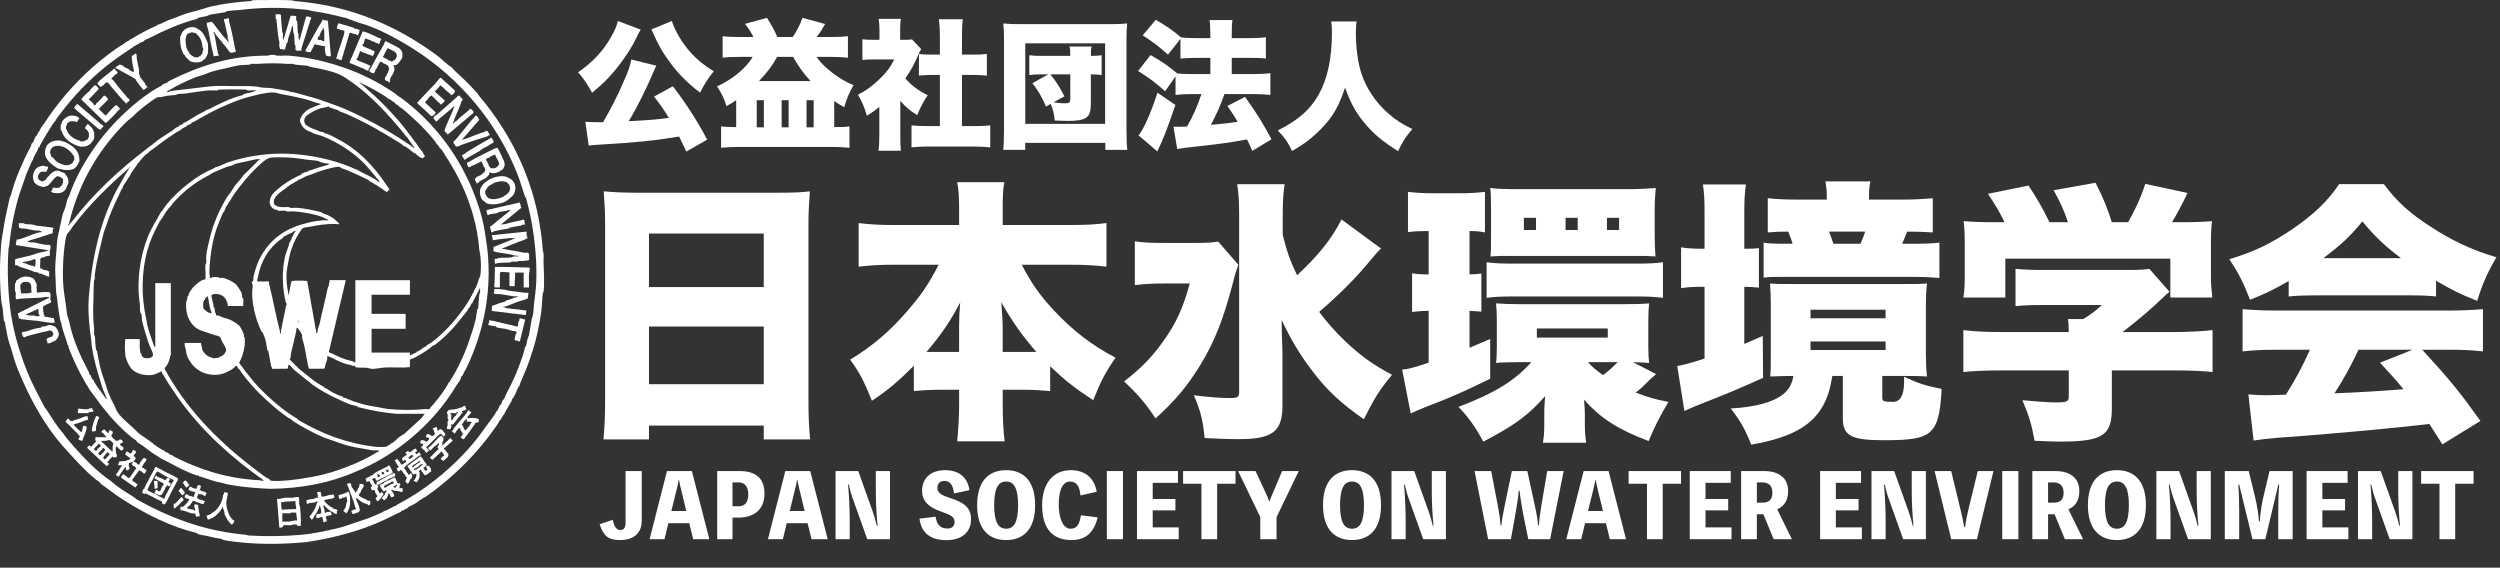 <?xml version="1.0" encoding="UTF-8"?><svg id="_レイヤー_2" xmlns="http://www.w3.org/2000/svg" viewBox="0 0 214.409 48.688"><rect x="0" y="0" width="214.409" height="48.688" fill="#333333" stroke="none"/><defs><style>.cls-1{fill:#fff;}</style></defs><g id="_レイヤー_1-2"><path class="cls-1" d="M66.829,16.527c1.112,0,1.893-.024,2.627-.118-.071,1.018-.119,1.893-.119,2.674v15.36c0,1.349.048,2.272.143,3.242h-3.977v-1.184h-9.845v1.184h-3.905c.095-.97.143-2.059.143-3.242v-15.336c0-.875-.048-1.728-.118-2.698.78.071,1.633.118,2.721.118h12.331ZM65.503,24.621v-4.591h-9.845v4.591h9.845ZM55.658,28.005v4.946h9.845v-4.946h-9.845Z"/><path class="cls-1" d="M87.628,22.704c.828,1.586,1.515,2.58,2.722,3.881,1.656,1.775,3.289,3.029,5.324,4.094-.828,1.184-1.277,2.035-1.917,3.645-1.656-1.088-2.508-1.775-3.691-2.911v2.13c-.758-.071-1.468-.118-2.367-.118h-1.703v1.254c0,1.184.047,2.249.165,3.171h-4.07c.095-.947.166-2.012.166-3.171v-1.254h-1.539c-.875,0-1.633.047-2.343.118v-2.177c-1.349,1.349-2.177,2.059-3.598,3.005-.662-1.657-1.064-2.438-1.869-3.526,1.964-1.183,3.526-2.532,5.064-4.354,1.089-1.278,1.657-2.106,2.532-3.787h-3.834c-1.159,0-2.059.047-3.029.166v-3.739c.947.119,1.87.166,3.029.166h5.586v-1.444c0-1.042-.048-1.633-.166-2.225h4.047c-.118.568-.142,1.183-.142,2.225v1.444h5.821c1.23,0,2.178-.047,3.077-.166v3.739c-1.018-.118-1.87-.166-3.077-.166h-4.188ZM82.256,27.982c0-.734.023-1.231.094-2.036-.852,1.609-1.585,2.698-2.887,4.236h2.793v-2.201ZM87.982,30.183h.899c-1.23-1.42-2.082-2.627-3.006-4.26.095,1.349.119,1.609.119,2.012v2.248h1.987Z"/><path class="cls-1" d="M106.202,22.704c-.189.568-.261.734-.497,1.68-.781,2.982-1.538,4.923-2.77,6.935-1.112,1.798-2.105,3.005-3.833,4.567-.781-1.207-1.586-2.153-2.698-3.171,1.467-1.136,2.414-2.106,3.384-3.479,1.112-1.562,1.681-2.84,2.249-4.923h-2.225c-.994,0-1.822.047-2.485.142v-3.763c.687.119,1.349.142,2.769.142h2.391c.994,0,1.491-.023,1.988-.118l1.728,1.988ZM118.437,21.308q-.118.142-.402.426-.118.142-.946,1.112c-.923,1.112-2.438,2.604-3.952,3.905.639.852,1.325,1.633,2.177,2.461,1.373,1.302,2.391,2.035,4.07,2.935-1.088,1.302-1.515,2.012-2.414,3.811-1.964-1.373-3.194-2.509-4.473-4.213-1.041-1.373-1.799-2.65-2.579-4.307.023,1.112.023,1.136.023,1.42q.047.994.047,1.491v4.331c.024,2.319-.805,2.982-3.763,2.982-.923,0-1.964-.047-2.911-.094-.142-1.515-.331-2.272-.923-3.668,1.396.166,2.248.237,3.077.237.686,0,.805-.071.805-.521v-15.241c0-1.112-.048-1.822-.166-2.58h4.07c-.118.757-.165,1.467-.165,2.627v1.728c.354,1.42.639,2.225,1.23,3.455,1.822-1.68,3.006-3.171,3.81-4.781l3.385,2.485Z"/><path class="cls-1" d="M122.291,19.817c-.615,0-1.088.023-1.538.095v-3.456c.639.071,1.302.119,2.106.119h2.319c.899,0,1.538-.047,2.177-.119v3.479c-.449-.095-.804-.118-1.159-.118h-.166v3.716c.45,0,.592-.024,1.018-.071v3.266c-.402-.024-.496-.047-1.018-.071v3.171c.568-.236.829-.355,1.775-.757v3.408c-2.225,1.088-3.101,1.491-5.562,2.438-.592.237-.923.379-1.255.544l-.733-3.763c.45-.023.994-.166,2.272-.591v-4.45c-.545,0-.947.047-1.42.095v-3.313c.449.071.78.095,1.42.095v-3.716h-.237ZM141.84,32.266q-.048.023-.355.308c-.639.639-.757.757-1.207,1.088,1.042.402,1.634.592,2.816.805-.733,1.231-1.207,2.154-1.704,3.361-2.674-1.018-4.117-1.964-5.537-3.55q.07.781.07,1.278v.828c0,.639.024,1.042.119,1.586h-3.716c.095-.592.118-.876.118-1.751v-.97c0-.237.023-.592.071-1.278-1.42,1.633-2.627,2.509-5.302,3.905-.662-1.231-1.278-2.106-2.13-2.982,3.076-1.16,4.852-2.249,6.248-3.834h-1.112c-.781,0-1.657.023-1.917.071.047-.308.071-.663.071-1.491v-2.13c0-.805-.024-1.065-.071-1.491.639.047,1.23.071,2.13.071h8.732c.994,0,1.775-.023,2.272-.071-.048.426-.071.852-.071,1.491v2.249c0,.639.023.97.071,1.373-.213-.023-.521-.047-1.396-.071l1.988,1.018-.189.189ZM127.498,22.491c.662.095,1.278.118,2.319.118h10.484c1.064,0,1.585-.023,2.319-.118v3.053c-.758-.094-1.302-.118-2.296-.118h-10.508c-1.041,0-1.633.024-2.319.118v-3.053ZM127.877,17.924c0-1.018-.024-1.42-.071-1.799.592.071,1.23.095,1.869.095h10.414c.331,0,.97-.024,1.917-.095-.071.757-.095,1.23-.095,1.799v2.319c0,.521.023,1.184.07,1.751-.639-.047-.828-.047-1.869-.047h-10.413c-.994,0-1.207,0-1.87.047.048-.473.048-.757.048-1.751v-2.319ZM131.734,18.681h-1.041v1.042h1.041v-1.042ZM131.806,28.952h6.082v-.781h-6.082v.781ZM135.308,18.681h-1.041v1.042h1.041v-1.042ZM136.184,31.059c.402.426.615.639,1.302,1.112.497-.379.852-.71,1.254-1.112h-2.556ZM138.857,18.681h-1.041v1.042h1.041v-1.042Z"/><path class="cls-1" d="M146.19,18.492c0-1.302-.023-1.894-.142-2.674h3.691c-.118.757-.142,1.325-.142,2.674v2.84c.592,0,.828,0,1.254-.047v3.384c-.426-.047-.805-.071-1.254-.071v4.899q.308-.142,1.586-.687l.023,3.597c-1.894.852-3.053,1.349-5.538,2.319-.426.166-.899.379-1.207.521l-.615-3.858c.592-.095,1.254-.284,2.343-.639v-6.153h-.308c-.592,0-1.112.023-1.704.118v-3.502c.568.095,1.112.118,1.728.118h.284v-2.84ZM157.148,32.242c-.166.899-.237,1.207-.402,1.68-.853,2.343-2.745,3.55-6.556,4.213-.521-1.325-.923-2.035-1.752-3.101,2.083-.118,3.646-.544,4.474-1.207.497-.402.78-.875.899-1.585q-.923,0-1.988.047c.047-.497.047-.828.047-1.846v-4.236c0-.852-.023-1.349-.07-1.894.662.047.946.047,2.225.047h9.04c1.207,0,1.657,0,2.201-.047-.071.592-.095,1.089-.095,1.846v4.165c0,.734.023,1.349.095,1.964q-.474-.047-2.035-.047h-1.799v1.87c0,.308.143.355.899.355q.971,0,.971-1.728v-.426c1.207.568,1.869.781,3.219,1.042-.119,2.296-.379,3.195-1.113,3.787-.591.45-1.562.615-3.81.615-2.84,0-3.55-.378-3.55-1.893v-3.621h-.899ZM163.041,17.119c1.041,0,1.988-.047,2.722-.119v2.935c-.757-.047-1.207-.071-2.201-.071-.189.497-.26.639-.426,1.042h.757c1.255,0,1.752-.024,2.438-.095v3.029c-.853-.071-1.42-.095-2.604-.095h-10.366c-1.325,0-1.609,0-2.106.071v-3.005c.45.071.829.095,1.988.095h.497c-.118-.379-.213-.663-.379-1.042-.852,0-1.207.023-1.751.071v-2.935c.876.095,1.68.119,2.745.119h2.319v-.284c0-.473-.047-.828-.118-1.278h3.857c-.095.45-.118.757-.118,1.23v.332h2.745ZM155.278,27.296h6.438v-.733h-6.438v.733ZM155.278,30.017h6.438v-.734h-6.438v.734ZM159.562,20.906c.188-.45.26-.592.402-1.042h-3.101c.142.355.189.497.379,1.042h2.319Z"/><path class="cls-1" d="M171.912,19.06c-.379-.805-.71-1.373-1.42-2.438l3.479-.71c.734,1.112,1.16,1.846,1.799,3.147h1.586c-.331-.994-.639-1.68-1.23-2.745l3.597-.639c.734,1.467.994,2.13,1.396,3.384h1.396c.592-1.042,1.136-2.201,1.468-3.29l3.62.781c-.331.734-.805,1.633-1.325,2.509h.474c1.468,0,2.153-.023,2.958-.095-.07.568-.095,1.065-.095,1.988v2.627c0,.757.048,1.325.119,1.94h-3.598v-3.337h-14.152v3.337h-3.598c.095-.568.118-1.065.118-1.964v-2.603c0-.876-.023-1.396-.095-1.988.853.071,1.468.095,2.911.095h.592ZM181.118,35.058c0,2.295-.805,2.816-4.473,2.816-.402,0-1.041-.024-2.153-.071-.237-1.349-.474-2.13-1.042-3.479,1.302.119,2.201.189,2.864.189.946,0,1.112-.071,1.112-.497v-2.248h-5.775c-1.349,0-2.461.047-3.266.142v-3.598c.923.119,2.035.166,3.219.166h5.822c0-.426-.024-.829-.071-1.112h1.302c.592-.355.994-.639,1.609-1.207h-4.899c-1.136,0-1.774.023-2.509.094v-3.195c.781.071,1.396.095,2.533.095h7.076c.946,0,1.42-.023,1.869-.095l1.728,1.964c-.26.213-.354.308-.71.639-.875.852-1.94,1.751-3.313,2.816h4.379c1.277,0,2.579-.071,3.337-.166v3.598c-.758-.095-1.988-.142-3.385-.142h-5.254v3.29Z"/><path class="cls-1" d="M196.285,24.101c-1.184.686-1.941,1.065-3.313,1.609-.592-1.515-.971-2.272-1.775-3.479,2.178-.663,3.55-1.325,5.443-2.604,1.87-1.302,2.958-2.343,3.976-3.834h3.834c1.112,1.491,2.201,2.485,4,3.645,1.894,1.23,3.573,2.011,5.656,2.627-.805,1.373-1.207,2.295-1.656,3.739-1.373-.544-2.154-.923-3.526-1.728v1.349c-.71-.071-1.278-.095-2.249-.095h-8.164c-.781,0-1.539.024-2.225.095v-1.325ZM195.22,29.994c-1.207,0-2.035.047-2.888.142v-3.621c.829.071,1.799.118,2.888.118h14.862c1.136,0,2.012-.047,2.864-.118v3.621c-.853-.094-1.657-.142-2.864-.142h-2.343c2.366,2.58,3.124,3.502,4.993,6.106l-3.266,2.011q-.544-.852-1.112-1.751-2.745.308-4.047.426c-1.562.166-7.952.71-8.946.757-.828.071-1.49.142-2.082.237l-.45-3.953c.615.047,1.042.071,1.562.071q.26,0,1.656-.047c.781-1.23,1.468-2.509,2.06-3.857h-2.888ZM205.917,22.136c-1.396-1.042-2.248-1.87-3.313-3.147-1.041,1.278-1.751,1.94-3.337,3.147h6.65ZM202.272,29.994c-.568,1.254-1.349,2.65-2.059,3.739q3.455-.142,5.916-.355c-.662-.805-.994-1.184-2.012-2.272l2.793-1.112h-4.639Z"/><path class="cls-1" d="M54.952,2.539c-.084.12-.191.312-.323.6-.42.912-1.176,2.051-1.955,2.975-.6.708-1.092,1.187-1.896,1.835-.42-.768-.72-1.2-1.199-1.751,1.212-.828,2.099-1.763,2.795-2.962.348-.6.527-1.02.611-1.439l1.967.744ZM58.862,12.997c-.3-.636-.384-.816-.612-1.284-2.11.348-3.886.528-7.088.708-.228.012-.443.036-.672.072l-.287-2.051c.252.024.468.036.875.036h.647c.684-1.175,1.224-2.243,1.691-3.322.492-1.092.6-1.427.731-2.051l2.147.528c-.084.144-.097.168-.181.384-.647,1.535-1.57,3.382-2.194,4.378,1.691-.084,2.566-.156,3.442-.288-.396-.672-.864-1.319-1.271-1.823l1.619-.887c1.199,1.583,2.146,3.058,2.938,4.582l-1.787,1.02ZM57.627,1.795c.155.612.707,1.607,1.295,2.339.647.804,1.331,1.391,2.291,1.979-.516.647-.779,1.055-1.176,1.835-1.163-.899-1.919-1.679-2.687-2.747-.6-.839-.863-1.295-1.379-2.458q-.06-.132-.108-.216l1.764-.731Z"/><path class="cls-1" d="M64.613,3.174c-.18-.372-.42-.756-.72-1.127l1.884-.516c.396.624.684,1.163.887,1.643h1.319c.348-.504.636-1.056.84-1.643l1.943.528c-.265.479-.408.695-.72,1.115h1.139c.792,0,1.188-.024,1.535-.072v1.847c-.384-.048-.875-.072-1.499-.072h-1.199c.636.923,1.955,1.931,3.179,2.435-.396.684-.6,1.164-.792,1.883-.42-.228-.527-.3-.863-.528v2.231h.359c.444,0,.66-.012.947-.06v1.835c-.516-.048-.995-.072-1.499-.072h-8.023c-.468,0-1.031.024-1.487.072v-1.835c.312.036.636.06.899.06h.396v-2.303c-.3.204-.444.288-.828.504-.228-.696-.432-1.116-.815-1.691,1.344-.611,2.482-1.559,3.059-2.53h-1.056c-.659,0-1.188.024-1.523.072v-1.847c.349.048.756.072,1.523.072h1.115ZM64.901,10.922h.611v-2.327h-.611v2.327ZM69.519,6.952c-.611-.66-1.031-1.235-1.499-2.075h-1.367c-.468.828-.84,1.307-1.559,2.075h4.425ZM67.036,10.922h.6v-2.327h-.6v2.327ZM69.171,10.922h.611v-2.327h-.611v2.327Z"/><path class="cls-1" d="M77.213,11.654c0,.611.013.899.048,1.271h-1.919c.049-.372.072-.684.072-1.319v-2.435c-.348.288-.552.432-1.067.756-.216-.756-.432-1.248-.768-1.799.744-.384,1.271-.779,1.871-1.367.6-.576.911-.983,1.247-1.667h-1.69c-.468,0-.756.012-1.044.048v-1.775c.276.036.479.048.924.048h.539v-.888c0-.324-.023-.611-.071-.911h1.906c-.048.276-.06.54-.06.923v.875h.324c.371,0,.552-.012.695-.036l.779.828c-.132.228-.168.312-.275.564-.348.803-.612,1.283-1.08,1.955.528.6,1.08,1.02,1.919,1.439-.419.636-.659,1.104-.899,1.715-.647-.408-.971-.684-1.451-1.235v3.011ZM82.502,10.814h.96c.647,0,1.007-.012,1.463-.06v1.883c-.504-.048-.983-.072-1.451-.072h-3.897c-.456,0-.947.024-1.403.072v-1.883c.468.048.84.06,1.439.06h.995v-4.39h-.624c-.407,0-.791.024-1.175.06v-1.859c.323.048.659.06,1.175.06h.624v-1.619c0-.576-.024-.912-.084-1.416h2.051c-.06.468-.072.792-.072,1.416v1.619h.948c.575,0,.827-.012,1.187-.06v1.859c-.396-.036-.768-.06-1.187-.06h-.948v4.39Z"/><path class="cls-1" d="M86.035,12.853c.048-.396.071-.875.071-1.667V3.414c0-.552-.012-.923-.06-1.403.432.048.815.06,1.403.06h7.819c.588,0,.972-.012,1.403-.06-.048.48-.06.828-.06,1.403v7.772c0,.695.023,1.319.072,1.667h-1.884v-.6h-6.872v.6h-1.895ZM87.93,10.622h6.849V3.714h-6.849v6.908ZM89.381,6.377c-.455,0-.779.012-1.104.06v-1.703c.324.048.564.06,1.104.06h2.411c0-.432-.012-.576-.072-.804h1.907c-.061.228-.072.384-.072.804h.061c.384,0,.647-.024.863-.06v1.703c-.229-.036-.504-.06-.924-.06v2.495c0,1.235-.359,1.499-2.051,1.499-.24,0-.588-.012-1.043-.036-.061-.588-.145-.959-.349-1.427l-.407.228c-.348-.827-.647-1.331-1.163-2.003l1.354-.755h-.516ZM90.089,6.377c.54.684.768,1.056,1.199,1.883l-.936.516c.516.072.695.084,1.008.084.348,0,.432-.084.432-.384v-2.099h-1.703Z"/><path class="cls-1" d="M100.17,4.686c-.731-.66-1.319-1.116-2.171-1.655l1.127-1.331c.912.527,1.476.923,2.171,1.511.3.036.768.06,1.319.06h1.188v-.216c0-.708-.023-.995-.072-1.331h1.968c-.049.336-.061.612-.061,1.331v.216h1.56c.563,0,.959-.024,1.367-.072v1.823c-.36-.048-.731-.06-1.355-.06h-1.571v1.391h1.896c.539,0,1.019-.024,1.415-.072v1.859c-.42-.048-.924-.072-1.415-.072h-2.52c-.479,1.284-.551,1.439-1.163,2.639,1.14-.096,1.619-.156,2.291-.264-.288-.492-.443-.732-.876-1.355l1.512-.779c.972,1.367,1.439,2.099,2.267,3.634l-1.644.996c-.228-.516-.287-.66-.455-.983-1.499.276-2.303.384-4.03.576-1.355.144-1.511.168-1.955.251l-.323-1.919c.216.012.323.012.443.012.192,0,.516-.012.72-.024.504-.852.911-1.787,1.235-2.783h-.804c-.516,0-1.007.024-1.415.072v-1.583l-.899,1.271c-.804-.731-1.367-1.151-2.314-1.739l1.067-1.368c.995.564,1.499.912,2.303,1.583.3.024.755.048,1.271.048h1.559v-1.391h-1.199c-.492,0-.924.024-1.367.06v-1.691l-1.067,1.355ZM100.806,9.003c-.66,1.931-1.008,2.854-1.548,3.982l-1.618-1.379c.407-.432,1.055-1.883,1.631-3.658l1.535,1.055Z"/><path class="cls-1" d="M116.355,1.843c-.048.216-.072.54-.072.972,0,1.295.192,2.663.492,3.538.42,1.247,1.211,2.423,2.255,3.346.659.587,1.199.936,2.099,1.367-.563.647-.804,1.02-1.224,1.895-1.307-.804-2.158-1.523-2.926-2.471-.72-.863-1.188-1.739-1.619-2.986-.516,1.571-1.032,2.482-1.967,3.454-.756.792-1.523,1.391-2.579,1.991-.384-.792-.575-1.067-1.224-1.763,1.775-.888,2.771-1.775,3.503-3.07.755-1.332,1.139-3.119,1.139-5.337,0-.396-.012-.636-.06-.936h2.183Z"/><g id="_レイヤー_1-2"><path class="cls-1" d="M25.081.043c.124.056.589.083.788.104,4.285.451,8.041,1.99,11.573,4.578.389.293.899.823,1.252,1.018.063.034.245.27.322.34.52.474,1.03.946,1.509,1.469.059.064.367.379.381.404.118.214.473.608.673.859,2.943,3.698,4.651,7.991,4.977,12.705.115.237.049.621.058.907.023.771.098,1.859.003,2.61-.007.054-.054.027-.061.081-.066.527-.07,1.106-.141,1.645-.136,1.03-.42,2.359-.74,3.345-.017.053-.043.034-.082.2-.084.354-.236.732-.371,1.099-.123.336-.288.698-.433,1.047-.092.222-.2.44-.248.675l-.078.004c.034.107-.044.136-.05.149-.082.195-.162.405-.269.619-.043.085-.145.122-.113.249l-.076.006c-.052.255-.223.465-.348.689-.136.244-.292.497-.399.75l-.074.008c.02.115-.085.159-.111.203-.014.024-.002.065-.012.08-.065.103-.13.133-.192.247-.154.282-.342.53-.526.787-.919,1.279-2.005,2.503-3.205,3.602-.805.738-1.679,1.467-2.608,2.098-.043.029-.168.061-.181.077-.101.125-.145.103-.294.194-.037.022-.082.104-.102.109-.206.051-.061.021-.138.088-.008.007-.143.088-.176.108-.093.058-.6.295-.625.321-.012.013.003.06-.009.072-.007.007-.134.033-.182.059-.044.024-.109.092-.15.113-.04.02-.218.059-.226.067-.012.013.003.06-.009.072-.01.011-.206.083-.261.11-.728.36-1.46.726-2.212,1.021-1.813.712-3.667,1.161-5.618,1.459-1.764.168-3.586.21-5.363.055-.527-.046-1.238-.127-1.758-.227-.063-.012-.08-.072-.143-.084-.436-.084-.744-.13-1.197-.249-.277-.073-.626-.098-.87-.181-.038-.013-.036-.074-.065-.082-2.222-.53-4.411-1.623-6.396-2.902-.631-.398-1.204-.871-1.798-1.279-.088-.061-.125-.168-.234-.24-.704-.47-1.545-1.367-2.135-1.998-.312-.334-.626-.688-.919-1.011-.08-.089-.17-.194-.257-.297-1.228-1.443-2.333-3.368-3.107-5.097-.356-.795-.731-1.61-.962-2.528-.114-.452-.314-.928-.423-1.397-.11-.474-.169-.904-.257-1.36-.012-.063-.072-.08-.084-.143-.061-.316-.045-.806-.115-1.1-.042-.179-.095-.449-.113-.657-.137-1.571-.134-3.224,0-4.794.033-.381.116-.76.168-1.136.08-.576.189-1.109.307-1.65.091-.418.162-.765.261-1.179.003-.011.059-.072.093-.197.095-.351.197-.69.307-1.021.245-.731.594-1.528.924-2.243.142-.307.298-.579.454-.88.03-.059.116-.341.13-.354.013-.012.06.003.072-.009.023-.022.205-.501.238-.559l.075-.007c.035-.183.19-.347.281-.5.038-.064.104-.251.148-.301.026-.03.076-.011.084-.019.014-.016-.005-.087.012-.133.002-.006.078-.051.093-.075.29-.459.553-.836.879-1.276,1.256-1.689,2.831-3.324,4.601-4.667.364-.276.875-.66,1.287-.884.132-.072.259-.211.423-.292.066-.033.125.02.115-.097.266-.093.517-.292.758-.426.504-.281,1.046-.565,1.555-.779.014-.006.042-.084.149-.05l.004-.078c.038-.011.08.002.117-.011.263-.095.522-.247.77-.351.189-.079.41-.134.593-.21.413-.171.895-.367,1.341-.479.18-.045.356-.093.56-.144.371-.093.877-.281,1.259-.367.857-.194,1.736-.306,2.632-.398.245-.025.518-.026.74-.054.054-.007.027-.054.081-.061.256-.032.713-.021.993-.027.292-.007,2.36-.013,2.475.039h0ZM26.471.866c-.026-.012-.486-.057-.574-.066-1.872-.193-3.503-.163-5.36.058-.337.04-.797.039-1.13.113-.023.005-.018.064-.096.078-.488.091-.959.138-1.407.234-.023.005-.019.058-.073.073-.275.074-.603.098-.864.187-.04.014-.035.073-.067.081-.806.203-1.425.428-2.145.726-.668.277-1.265.56-1.922.9-.08.041-.429.178-.446.195-.012.013.003.06-.009.072-.017.018-.397.163-.446.181.012.12-.052.063-.114.096-.066.036-.343.182-.38.211-.054.042.031.021-.109.088-.062.029-.198.138-.257.177-.714.464-1.413.962-2.052,1.477-1.396,1.127-2.727,2.517-3.794,3.934-.116.154-.27.333-.375.491-.029.043-.061.168-.077.181-.017.013-.062,0-.072.01-.015.017.004.07-.013.102-.01.017-.081.052-.096.074-.384.601-.753,1.178-1.091,1.811-.043.08-.113.161-.116.275l-.074.008c-.098.341-.353.663-.479,1.012-.014.038,0,.079-.011.117l-.078.004c.034.107-.044.136-.05.149-.123.292-.231.542-.361.844-.118.273-.19.519-.286.791-.254.716-.476,1.321-.64,2.026-.087.371-.179.696-.255,1.078-.131.655-.233,1.263-.31,1.93-.028.245-.045.56-.115.764-.118,1.861-.055,3.696.2,5.505.071.505.195,1.103.314,1.614.204.878.47,1.728.773,2.573.103.288.203.554.312.822.449,1.103,1.006,2.122,1.556,3.169.117-.012.065.058.107.134.025.046.065.06.084.091.327.533.658,1.035,1.036,1.552.02.027.089.067.093.077.07.149.122.142.198.256.289.434.614.799.972,1.203.942,1.061,2.019,2.162,3.141,2.91.114.076.107.128.256.198.011.005.045.068.066.084.51.382,1.023.721,1.563,1.045.063.038.098.13.218.116l.008.075c2.855,1.606,5.744,2.691,8.973,3.04.231.025.545.047.736.115,1.496.088,3.017.068,4.483-.059,1.001-.086,2.23-.351,3.147-.569.543-.129,1.079-.331,1.597-.507.484-.164.907-.29,1.316-.464.318-.135.572-.247.865-.37.014-.006.042-.084.149-.05l.004-.078c.049-.006.089-.003.137-.021.327-.121.671-.38.992-.47-.007-.086.183-.137.282-.19,2.778-1.482,5.563-3.929,7.331-6.518.087-.128.209-.271.314-.423.18-.262.487-.626.61-.886.067-.141.046-.055.088-.109.068-.088.181-.377.231-.488l.076-.006c.017-.049.163-.429.181-.446.013-.012.06.003.072-.009.018-.017.152-.365.195-.446.32-.605.619-1.215.873-1.821.216-.515.395-1.018.569-1.529.088-.259.119-.456.184-.717.008-.031.068-.028.081-.066.048-.14.081-.405.119-.562.024-.101.133-.345.14-.376.07-.327.109-.689.169-1.017.016-.088.068-.409.087-.447.051-.102.095-.34.114-.487.031-.236.026-.441.055-.682.079-.663.178-1.334.201-2.012.056-1.704-.117-3.434-.4-5.048-.118-.673-.32-1.429-.48-2.095-.007-.029-.067-.025-.081-.066-.243-.713-.408-1.329-.682-2.019-1.727-4.349-4.885-8.125-8.884-10.672-1.247-.794-3.141-1.84-4.542-2.21-.325-.086-.691-.261-1.034-.361-.116-.034-.186-.09-.197-.093-.08-.019-.155-.022-.258-.048-.81-.208-1.624-.395-2.487-.519-.132-.019-.389-.062-.477-.103h0Z"/><path class="cls-1" d="M23.578,4.723c.253.114.833.02,1.157.046.394.032.858.085,1.245.144,1.181.182,2.357.481,3.493.876,1.438.5,2.844,1.184,4.154,2.057.056.037.31.196.331.223.05.064.052.077.142.131.344.21.666.472.974.723,2.464,2.004,4.301,4.56,5.475,7.423.367.893.729,1.97.931,2.96.087.426.133.832.201,1.245.649,3.929-.128,7.941-1.789,11.226-.081.075-.125.243-.179.351-.008.016-.074.03-.051.12l-.077.006c-.038.126-.101.31-.173.432-.02.034-.022-.023-.088.109-.034.069-.128.177-.16.23-1.971,3.335-5.25,6.067-8.734,7.46-2.161.944-4.65,1.419-7.286,1.438-1.123-.054-2.179-.132-3.259-.314-.112-.019-.853-.169-.903-.197-.149-.084-.121-.026-.255-.057-.493-.115-1.034-.332-1.539-.48-.032-.009-.075.001-.11,0l-.018-.084c-.015-.015-.088.006-.124-.004-.769-.217-1.78-.76-2.55-1.18-.185-.101-.588-.263-.737-.378-.058-.045.007-.022-.124-.095-.446-.249-.884-.613-1.297-.914-.134-.098-.363-.212-.48-.323-.023-.022-.036-.103-.085-.133-.698-.429-1.664-1.431-2.24-2.081-.235-.265-.46-.587-.684-.838-.145-.162-.197-.262-.313-.426-.277-.395-.708-.878-.914-1.297-.069-.14-.076-.089-.095-.123-.073-.123-.148-.27-.223-.403-.39-.688-.779-1.495-1.078-2.21-.088-.211-.192-.447-.256-.675-.01-.036.01-.109-.004-.124l-.084-.018c0-.035.01-.078,0-.11-.148-.505-.365-1.045-.48-1.539-.032-.135.026-.107-.057-.255-.1-.178-.243-1.292-.285-1.581-.023-.156-.031-.428-.056-.535-.139-.593-.089-1.244-.141-1.877-.056-.693.02-1.424.085-2.127.037-.398.04-.849.12-1.241.128-.622.256-1.199.391-1.816.06-.273.252-.621.311-.889.021-.097.089-.455.129-.52.146-.238.274-.66.392-.954.576-1.427,1.439-2.856,2.396-4.111.476-.623.966-1.18,1.506-1.735.945-.97,2.501-2.302,3.722-2.902.105-.052.1-.082.142-.131.021-.024.391-.176.445-.182l.006-.077c.09.022.104-.043.12-.051,2.635-1.312,5.318-2.188,8.486-2.163.062-.084.503-.081.572-.05h0ZM25.138,5.489c-.078-.035-.372,0-.488-.009-.904-.075-1.682-.064-2.582,0-.171.012-.379-.022-.541-.002-.054.007-.027.054-.081.061-.367.046-.892.023-1.243.118-.864.233-1.784.341-2.581.694-.221.098-.565.167-.821.267-.767.299-1.635.712-2.326,1.141-.025.015-.213.076-.136.119.124.07.191-.046.276-.066s.346-.049.45-.061c.573-.066,1.16-.142,1.755-.202.53-.054,1.074-.147,1.618-.169.602-.024,1.218-.001,1.815.002.683.004,1.471-.037,2.105.112.198.046.662.027.9.06.188.026,1.486.241,1.557.281.132.075.087.031.231.058.548.101,1.071.29,1.595.423.566.143,1.025.322,1.561.509.472.165.891.313,1.373.516s.988.455,1.436.674c1.51.739,2.903,1.572,4.277,2.511.071.048.133.174.266.158l-.207-.291c-.125-.202-.295-.396-.397-.58-.02-.036-.168-.14-.209-.216-.057-.106-.091-.135-.172-.244-.016-.022-.079-.056-.084-.067-.077-.164-.197-.26-.339-.429-1.335-1.587-2.807-3.08-4.538-4.196-.665-.429-1.399-.596-2.122-.757-.314-.07-.605-.106-.903-.174-.056-.013-.089-.067-.149-.078-.316-.059-1.065-.058-1.297-.162h0ZM28.265,24.028h1.39l-1.448,6.14c.019.097.165.097.233.131.546.274.992.481,1.561.628.107.028.16.03.258.05.012.002.108.14.218.085v-7.034h4.68v1.248h-3.29v1.645h2.879l.043.043v1.234h-2.921v2.042h3.29c.013.038-.037.258.042.227.193-.077.336-.201.522-.231-.011-.117.048-.064.114-.097.196-.097.412-.292.607-.399.033-.018.083,0,.1-.014.01-.009-.004-.055.022-.082.046-.047.326-.187.404-.244,1.01-.743,2.037-1.855,2.745-2.868.222-.318.442-.634.629-.967.035-.062.058-.127.067-.198l.076-.006c-.031-.133.118-.242.152-.345.019-.057.023-.103.026-.161l.078-.004c-.033-.109.043-.133.05-.15.134-.301.224-.573.323-.905.007-.024.048-.019.054-.041.08-.32.098-1.103.059-1.441-.032-.275-.046-.61-.117-.848-.224-2.814-1.177-5.345-2.654-7.724-.033-.054-.151-.2-.172-.241-.017-.032.003-.085-.013-.102-.009-.011-.055.003-.072-.01-.016-.013-.048-.138-.077-.181-.081-.12-.177-.259-.253-.37-.065-.094-.171-.143-.183-.157-.016-.019.003-.07-.014-.101-.011-.02-.203-.2-.21-.215-.088-.188-.423-.58-.606-.791-.493-.567-1.076-1.134-1.641-1.632-.271-.238-.662-.628-.929-.754-.015-.007-.194-.199-.215-.21-.031-.017-.082.002-.101-.014-.021-.018-.072-.119-.171-.19-.112-.08-.245-.171-.368-.255-.039-.026-.153-.051-.168-.069-.052-.065-.141-.136-.241-.198-.654-.404-1.375-.821-2.082-1.136-.009-.004-.04-.099-.123-.033.052.063.154.109.208.155.146.125.315.285.46.41.947.816,1.811,1.69,2.63,2.627.443.507.861,1.059,1.241,1.566.227.302.431.566.626.876.058.091.121.101.134.114.016.016-.004.07.014.101.009.017.08.05.094.074.046.075.125.24.163.321.005.01.04.01.046.029v.074s-.216.155-.216.155c-.016.001-.257-.13-.283-.147-.103-.066-.25-.23-.347-.296-.039-.026-.153-.051-.168-.069-.013-.017,0-.062-.01-.072-.016-.015-.067.004-.1-.015-.043-.024-.149-.147-.159-.152-.129-.061-.101-.076-.215-.147-.06-.037-.098-.066-.157-.104-.043-.028-.168-.062-.181-.077-.055-.067-.139-.133-.241-.198-.513-.331-1.057-.646-1.585-.96-.1-.06-.223-.109-.318-.165-.032-.019.018-.022-.11-.087-.39-.199-.871-.491-1.251-.669-.627-.294-1.332-.671-2.014-.894-.041-.013-.034-.068-.068-.08-.136-.048-.284-.067-.423-.123-.144-.059-.19-.096-.359-.132-.024-.005-.009-.057-.061-.06-.084-.004-.131.046-.201.058-.158.029-.286.049-.447.087-.285.067-.851.357-1.119.558-.027.02-.16.122-.168.13-.008.009-.116.201-.12.213-.01.029-.025.129-.025.162,0,.098.068.292.134.364.021.023.058.015.074.029.348.299.813.365,1.166.556l.347.061.003.079c.102-.007.193.029.287.063.237.085.545.26.767.374,1.833.936,3.186,2.341,4.324,4.068.048.072.142.129.126.232l.082.017c.028.149-.085.051-.106.183l-.149.115c-.003-.06-.125-.106-.177-.142-.093-.063-.218-.174-.313-.235-.042-.027-.144-.041-.157-.056-.013-.015.002-.063-.009-.073-.015-.014-.068.003-.102-.013-.012-.005-.054-.08-.088-.102-.034-.022-.098-.025-.14-.051-.158-.097-.301-.229-.485-.27l-.007-.075c-.838-.397-1.572-.79-2.418-1.058-.038-.012-.033-.07-.067-.081-.227-.072-.608.039-.838.092-.605.138-1.119.327-1.669.543-.13.051-.263.088-.377.133-.254.1-.421.241-.677.311-.017.005-.041.088-.132.06l-.004.078c-.119-.033-.155.059-.236.107-.119.07-.278.141-.404.221-.028.017-.061.084-.076.093-.031.017-.085-.002-.101.014-.013.012-.022.076-.114.134-.071.044-.083.05-.158.105-.248.182-.678.472-.808.744-.01.022.008.071-.006.087l-.078.005c-.011.174-.074.423.093.538.041.028.088.021.129.044.022.012.022.062.049.069.04.01.333.051.391.056.197.016.438-.026.626-.002.054.007.027.054.081.061.179.023.409-.016.598-.002.638.045,1.46.217,2.064.369.015.004.207.135.238.142.331.073.52.218.838.399.052.067.468.403.476.438.026.12-.216.043-.268.041-.791-.025-1.614.096-2.332.256-.112.025-.289.022-.414.064-.223.075-.233.19-.351.359-.398.573-.73,1.349-.891,2.057-.05.217-.078.353-.114.567-.043.262-.122.622-.141.88-.041.56.034,1.162.141,1.705.011.057-.002.123.002.182l.056-.042.205-1.086c.049-.029.09-.057.149-.064.221-.027.917-.028,1.137,0,.029.004.068-.001.086.028l.792,4.483c.136-.105.076-.167.101-.296.042-.217.153-.437.196-.655.147-.75.362-1.529.519-2.261.054-.252.107-.536.175-.79.015-.054.068-.05.073-.073.012-.058-.01-.13.002-.192.018-.095.089-.18.055-.299h0ZM21.167,7.701c-.11-.05-2.197-.039-2.419-.011-.054.007-.027.054-.081.061-.203.026-.469-.015-.684-.003-.534.031-1.06.14-1.587.2-.174.02-.219.019-.374.056-.177.042-.556.027-.759.059-.075.012-.127.07-.202.082-.215.034-.457.033-.677.061-.171.021-.383.078-.518.11-.166.04-.273-.038-.461.073-.437.258-1.229.873-1.596,1.205-.085.077-.146.118-.203.185-.212.251-.62.516-.857.762-2.401,2.392-4.072,5.386-4.833,8.647-.002.01-.104.057-.056.161l.367-.418c1.779-2.313,3.976-4.362,6.399-6.201.15-.114.286-.242.43-.309.01-.005.116-.128.159-.152.126-.069.133-.102.257-.197.363-.278.778-.517,1.145-.768.056-.039.218-.121.227-.131.013-.017,0-.062.01-.072.017-.015.07.004.102-.013.017-.009.05-.08.074-.094.039-.024.17-.102.197-.116.032-.017.086.003.102-.012.013-.012-.011-.062.022-.081.073-.043.295-.121.359-.169.032-.024.013-.067.025-.078.008-.007.146-.039.197-.068.503-.287,1.02-.667,1.547-.885.013-.005.043-.084.149-.051l.006-.076.227-.066c.957-.5,2-1.008,2.982-1.243.029-.007.025-.067.066-.081.244-.083.539-.109.783-.182.071-.021.136-.115.248-.078.004-.066.009-.05-.042-.057-.209-.027-.477.029-.683.002-.051-.006-.039-.046-.048-.05h0ZM10.737,29.077h1.248c.011.22-.014.448,0,.667.006.107.039.446.058.532.005.023.051.019.065.054.03.075.039.164.088.238.172.257.894.201.926-.116.01-.098-.031-.185-.062-.275-.08-.235-.227-.489-.306-.725-.216-.646-.422-1.304-.569-1.955-.029-.13-.03-.497-.061-.587-.014-.039-.074-.036-.081-.066-.048-.185-.035-.611-.054-.819-.296-1.91.029-4.003.658-5.634.326-.845.755-1.458,1.153-2.195.028-.053.069-.065.097-.103.151-.205.282-.429.445-.625.985-1.178,2.559-2.45,3.947-3.003.032-.013.051-.089.163-.056l.004-.078c.091-.006.203-.032.287-.064.274-.104.59-.272.866-.364.402-.134.817-.247,1.24-.344.647-.148,1.22-.24,1.901-.311,1.612-.167,3.281-.023,4.801.305.884.191,1.738.452,2.558.789.19.078.251.142.463.184.015.003.177.167.273.116l.004.078c.109-.033.133.043.15.05.392.175.855.425,1.228.644.059.035.253.242.322.188-.006-.041-.045-.099-.068-.129-.204-.267-.455-.529-.66-.787-.697-.881-1.56-1.596-2.513-2.175-.703-.427-1.529-.851-2.299-1.021-.089-.02-.314-.172-.409-.197-.346-.092-.709-.39-.803-.746-.006-.024-.05-.019-.055-.04-.011-.045-.01-.256-.003-.309.007-.052.051-.035.058-.061.096-.363.533-.718.833-.849.28-.123.541-.232.825-.323.035-.011.055.027.044-.055-.013-.013-.296-.072-.347-.088-.376-.117-.781-.274-1.171-.365-.636-.148-1.26-.285-1.926-.4-.122-.021-.366-.103-.453-.114-.416-.054-.837.045-1.223.114-.226.04-.376.094-.595.142-.769.168-1.573.466-2.288.77-.956.405-1.816.869-2.758,1.417-.065.038-.261.105-.307.14-.033.026-.012.071-.023.08-.018.016-.388.154-.418.18-.013.012.011.062-.022.081-.028.016-.097.021-.145.047-.124.069-.282.166-.354.255-.012.015-.288.143-.341.178-.209.138-.401.276-.605.41-.448.293-.887.639-1.317.96-.149.111-.367.237-.463.349-.114.133-.227.154-.36.303-.187.21-.399.433-.576.676-.138.19-.246.382-.379.557-.055.072-.137.131-.126.231-.117-.011-.064.048-.097.115-.014.029-.144.254-.153.266-.043.055-.019-.028-.087.11-.106.213-.304.441-.414.656-.032.062-.053.171-.072.242l-.076.006c-.022.156-.115.313-.194.473-.442.899-.814,1.739-1.112,2.69-.048.152-.169.407-.2.541-.282,1.227-.615,2.376-.767,3.653-.013.107.016.239.003.343-.007.054-.054.027-.061.081-.063.497-.032,1.055-.055,1.562-.042.947-.052,1.748.058,2.694.016.142-.021.318-.003.457.007.054.054.027.061.081.046.365.033.864.112,1.216.005.023.064.018.078.096.091.487.154.887.263,1.355.156.67.449,1.321.623,1.98.067.252.241.527.312.794.004.015.097.052.059.161l.078.004c-.034.127.085.207.115.275.147.342.212.587.47.886.468.544,1.087,1.002,1.555,1.494.192.202.664.481.888.644.15.108.255.204.412.303.091.058.101.121.114.134.016.016.07-.004.101.014.015.009.048.075.076.093.182.115.371.231.552.341.038.023.126.031.14.047.043.05.017.065.129.124.055.029.239.089.283.123.035.027.012.073.022.081.015.014.306.058.349.162,2.296,1.186,4.65,1.906,7.32,2.054.139.008.297.059.44.056l-.125-.132c-1.273-.893-2.517-1.895-3.663-2.958-1.302-1.208-2.56-2.606-3.55-4.022-.403-.577-.766-1.099-1.126-1.713-.083-.142-.18-.293-.264-.429-.03-.049.035-.113-.083-.124-.104-.009-.11.055-.133.066-.123.055-.415.188-.516.208-.533.104-1.157-.003-1.567-.253-.312-.191-.396-.334-.562-.624-.128-.224-.267-.583-.294-.84-.017-.158-.028-.403-.031-.564-.006-.262.016-.52.03-.781h0ZM20.863,25.631c.039.144-.028.446,0,.61h-1.333c-.004-.049.009-.107-.002-.154-.032-.141-.104-.329-.177-.448-.203-.331-.624-.469-1-.42-.067.009-.14.061-.213.074.003.046-.004.093.003.138.042.251.119.465.167.712.012.063-.013.139,0,.192.007.029.069.027.082.065.028.085.039.316.061.417.005.022.051.017.056.039.01.045-.012.176.065.199.064.019.117-.002.172.01.071.015.364.166.441.186.287.075.474.125.746.27.179.095.482.287.62.442.09.101.341.617.366.734.013.062-.011.134.002.192.005.022.052.007.058.06.073.56-.047,1.113-.203,1.587-.055.168-.153.338-.227.506-.014.032-.063.015-.055.035.081.082.12.193.182.285.019.029.088.066.093.078.061.129.075.101.147.215.048.076.03.069.105.158.298.349.621.805.939,1.15.942,1.021,2.186,2.135,3.36,2.84.078.047.235.122.225.191,2.114,1.247,4.226,2.044,6.703,2.331.166.019.742.02.892-.018.091-.023.118-.089.183-.127.042-.024.108-.018.126-.033.011-.009-.002-.054.024-.08.043-.045.132-.041.17-.066.137-.09.402-.332.499-.436.13-.139.522-.304.691-.501.056-.066.119-.111.203-.186.36-.321.738-.672,1.083-.986l.313-.405h-2.483c-1.05-.104-2.04-.266-2.998-.517-.1-.026-.176-.031-.256-.05-.03-.007-.027-.069-.065-.082-.121-.041-.344-.069-.5-.12-.324-.106-.713-.293-1.021-.432-.847-.382-1.601-.79-2.364-1.335-.084-.06-.195-.191-.277-.235-.126-.069-.155-.117-.282-.216-.301-.237-.64-.534-.948-.767-.049-.042-.393-.443-.424-.446-.174-.016-.029.27-.171.337l-1.314.005c.047-.106-.054-.152-.056-.161-.104-.456-.162-.893-.256-1.351-.005-.023-.058-.019-.073-.073-.06-.217-.079-.477-.127-.697-.046-.213-.108-.42-.195-.606-.017-.037-.11-.273-.122-.284-.013-.012-.06.003-.072-.009-.011-.01-.092-.219-.11-.261-.415-.958-.683-2.004-.692-3.097-.003-.347.12-.472-.015-.834-.058-.154.025-.094.064-.121.095-.065.045-.313.066-.4.113-.473.266-.958.455-1.386.209-.474.532-.96.878-1.363.497-.578,1.146-1.057,1.817-1.366.324-.149.63-.277.967-.366.402-.106.9-.262,1.341-.304.207-.02.266-.011.459-.056.15-.035.383.057.519-.043-.061-.045-.155-.049-.219-.079-.041-.019-.16-.101-.216-.124-.664-.272-1.766-.471-2.529-.52-.206-.013-.46.026-.654.002-.054-.007-.027-.054-.081-.061-.181-.023-.42.028-.599.004-.053-.007-.037-.053-.06-.058-.209-.045-.247-.019-.433-.164-.356-.277-.284-.699-.112-1.034.113-.222.354-.423.543-.591.492-.437,1.173-.858,1.771-1.143.05-.024.251-.099.261-.11.012-.013-.003-.06.009-.072.016-.016.376-.158.415-.169.05-.014.097-.004.146-.011l.004-.078c.093-.006.201-.032.287-.063.39-.14.743-.266,1.141-.367.082-.021.202-.045.272-.068.044-.014.094-.045.084-.1-.075-.039-.169-.014-.236-.029-.143-.034-.367-.08-.533-.125-.054-.014-.05-.067-.073-.073-.294-.064-.663-.078-.957-.115-.569-.072-1.144-.176-1.73-.198-.41-.015-.961-.03-1.364,0-.389.029-.712.326-.995.58-.453.407-.942.927-1.324,1.384-.426.509-.807.99-1.157,1.558-.03.048-.109.208-.119.216-.152.123-.165.318-.33.484l-.178.454-.076.006c.033.107-.045.135-.051.149-.171.405-.364.852-.506,1.266-.275.802-.433,1.598-.526,2.452-.048.442-.107,1.001-.084,1.45.005.109.043.214.03.325.115.05.175-.054.211-.059.098-.013.416-.013.514,0,.052.007.037.053.06.058.084.02.21-.012.305.002.33.05.853.307,1.1.51.142.117.478.629.53.786.036.109.04.305.071.406.013.043.069.083.073.098h0ZM13.318,29.786v-5.502h1.333v6.169c0,.009-.039.043-.044.069-.059.302-.165.62-.329.863-.076.113-.188.117-.136.337.004.019.04.022.052.044.204.377.403.737.638,1.085,1.926,3.077,4.622,5.624,7.511,7.749.044.032.217.174.23.181.129.061.101.076.215.147.04.025.323.168.337.182.013.013-.004.052.028.076.112.086.728.066.903.058.963-.042,1.933-.208,2.836-.369,1.027-.182,2.023-.503,2.982-.881.861-.339,1.667-.708,2.458-1.209.044-.028.111-.018.174-.095.027-.019-.016-.049-.032-.054-.101-.027-.297.006-.42-.006-.338-.032-.668-.109-.996-.167-.18-.032-.356-.054-.536-.088-.626-.119-1.302-.332-1.866-.546-.322-.122-.624-.206-.936-.334-.803-.329-1.843-.9-2.62-1.4-.028-.018-.061-.085-.076-.093-.131-.073-.064-.047-.125-.094-.025-.019-.114-.032-.155-.06-.147-.1-.279-.203-.414-.3-.543-.394-1.068-.857-1.531-1.283-.775-.712-1.46-1.455-2.09-2.316-.052-.071-.153-.25-.163-.262-.009-.01-.055.004-.082-.022-.026-.026-.035-.095-.059-.128-.201-.283-.141-.151-.331.002-.122.098-.263.206-.408.26-1.212.733-2.808.273-3.436-.929-.017-.032-.108-.166-.115-.181-.123-.27-.136-.465-.189-.749-.031-.168-.126-.333-.084-.526h1.39l.144.659c.188.257.31.421.612.542.096.038.083.025.189.048.021.004.017.051.039.056.117.028.457-.027.585-.057.021-.005.016-.049.04-.055.126-.034.272-.114.374-.221.08-.083.087-.131.125-.225.004-.01.041-.01.046-.029.029-.114-.016-.249-.059-.354-.064-.157-.219-.356-.305-.529-.035-.071-.052-.197-.089-.268-.006-.01-.168-.148-.178-.153-.075-.038-.212-.043-.282-.068-.432-.153-.89-.285-1.319-.444-.922-.418-1.305-1.479-1.173-2.491.007-.053.053-.037.058-.06.024-.108.039-.275.055-.39l.083-.018c.008-.047.002-.093.017-.14.065-.194.201-.367.309-.498.193-.234.562-.561.836-.688.075-.035.179-.057.26-.074l.023-.033c.047-.397-.049-.889.001-1.275.007-.052.053-.037.058-.06.032-.137-.01-.422.003-.588.038-.496.194-1.084.303-1.54.308-1.288.851-2.54,1.549-3.657.015-.024.085-.058.094-.074.017-.031-.002-.085.013-.102.01-.011.055.003.072-.01.029-.023.327-.548.381-.622.228-.313.614-.668.771-.952.032-.057.271-.251.34-.322.24-.248.481-.493.728-.728.114-.109.215-.282.37-.32.008-.047-.038-.026-.07-.028-.267-.017-.696.115-.966.169-.389.077-.773.167-1.156.256-.029.007-.025.067-.066.081-.213.073-.448.107-.641.181-.432.166-.789.329-1.203.514-.017.008-.041.083-.149.05l-.004.078c-.091-.023-.105.043-.121.051-.909.452-1.768,1.071-2.494,1.769-.182.175-.388.387-.558.58-.084.095-.208.297-.296.372-.056.047-.172.197-.242.288-.18.234-.303.465-.466.735-.034.056-.134.056-.107.176-.117-.013-.065.059-.107.134-.422.761-.779,1.539-1.015,2.388-.536,1.924-.528,4.02-.094,5.924.035.155.054.351.087.504.135.631.403,1.195.567,1.782l.113.105h0ZM11.106,14.414c-.003.007-.114.056-.129.069-1.669,1.46-3.36,3.104-4.693,4.887-.162.217-.322.497-.501.667-.08.076-.161.451-.18.574-.166,1.081-.241,2.346-.199,3.462.027.729.149,1.449.255,2.156.025.165.081.82.144.929.064.113.18.629.22.806.307,1.362.921,2.655,1.585,3.932.03.058.062.233.071.243.008.009.055-.006.073.009.014.011.047.13.069.168.031.056.105.236.115.247s.058-.004.073.009c.016.014.024.102.047.14.109.181.225.374.341.552.018.028.084.061.093.076.017.031-.002.085.014.101.01.011.054-.004.072.011.012.01.115.192.157.249.124.168.24.335.361.508l.056-.014c.017-.119-.049-.091-.056-.12-.058-.221-.172-.453-.255-.653-.089-.215-.133-.424-.202-.643-.305-.968-.604-1.978-.762-3.039-.031-.211-.028-.441-.06-.649-.166-1.074-.292-2.532-.198-3.633.282-3.313.913-6.354,2.415-9.207.343-.571.681-1.272,1.074-1.839.002-.003.051.005.058-.014v-.071h-.057c-.006.024.007.069,0,.085h0ZM22.096,24.142h.978c.006.057-.012.126,0,.179.176.742.362,1.518.511,2.273.118.597.288,1.225.423,1.818.019.083-.052.205.072.183.03-.005.007-.165.016-.211.13-.701.291-1.409.425-2.099.009-.047.047-.078.057-.142.025-.166-.054-.158-.058-.177-.036-.167-.081-.331-.113-.507-.191-1.07-.208-2.214,0-3.287.075-.385.234-.77.365-1.143.027-.077.05-.205.063-.288l.078-.004c-.038-.109.055-.145.059-.161.052-.195.165-.412.266-.593.036-.065.137-.111.103-.209-.077-.027-.044.051-.076.057-.183.035-.111.051-.246.132-.066.04-.188.081-.268.121-.156.078-.253.147-.423.21-.044.016-.063.123-.069.127-.009.007-.123.069-.178.107-.49.34-.972.863-1.284,1.395-.351.598-.575,1.238-.69,1.92-.016.095-.121.207-.013.299h0ZM35.157,30.863v.624c-.696.075-1.413-.002-2.114.027-.381.016-.899.156-1.244.112-.1-.013-.202-.071-.315-.082-.216-.022-.837.011-.986-.058-.025-.011-.076-.108-.098-.112-.068-.013-.156.015-.215,0-.03-.008-.028-.069-.065-.082-.057-.02-.132.008-.19-.005-.422-.094-1.071-.373-1.487-.622-.137.018-.226-.143-.376-.115-.012.011.011.186,0,.236-.039.164-.129.4-.185.585-.025.083-.006.175-.076.25l-1.281.003-.033-.024c-.003-.067-.053-.136-.063-.192-.107-.548-.217-1.149-.32-1.694-.045-.238-.147-.506-.197-.716-.017-.07.01-.168-.002-.248-.017-.113-.227-.421-.301-.52-.212-.286-.181.03-.209.177-.07.369-.179.749-.255,1.134-.044.221-.126.471-.168.659-.029.13-.033.342-.058.476-.01.055-.055.098-.083.143l.82.825c.684.529,1.369,1.168,2.155,1.548-.011.117.048.064.115.097.189.094.383.253.565.348.292.153.596.295.909.377-.025.124.209.108.293.139.02.007.171.108.182.111.042.01.133-.012.149.003l.017.084c.121-.057.191.052.203.054.275.06.555.175.847.254.401.109.871.192,1.302.258.315.048.645.139.967.167,1.085.094,2.004.107,3.09.001.134-.013.274.014.408-.004.017-.024.013-.072.03-.089.13-.141.245-.269.361-.411.461-.563.941-1.176,1.262-1.818.117.011.064-.048.097-.115.032-.064.112-.161.15-.225.681-1.147,1.232-2.37,1.594-3.562.103-.34.229-.625.308-.968.044-.188.101-.346.143-.538.054-.249.071-.518.121-.788.015-.078.073-.073.078-.096.038-.168.038-.51.06-.701.017-.152.03-.492.054-.593.005-.023.052-.008.058-.06.006-.047.003-.408-.017-.413l-.102.232c-.173.357-.408.715-.568,1.098-.117-.011-.064.048-.097.115-.017.034-.149.268-.161.278-.019.015-.063,0-.072.011-.016.017.005.072-.013.102-.103.176-.299.387-.427.554-.698.913-1.488,1.782-2.413,2.477-.048.036-.145.048-.179.078-.442.392-1.015.732-1.535,1.008-.128.068-.234.104-.352.147-.004.002-.076.051-.078.056h0ZM17.828,25.418c-.05-.05-.235.184-.253.222-.01.022.008.071-.006.087l-.078.004c.037.11-.057.14-.062.181-.009.072-.011.448.003.507.004.018.039.014.054.042.01.018-.009.067.007.087.008.01.052.001.068.015.104.089.199.193.319.241.043.017.234.086.26.06.004-.041.003-.074-.015-.112-.15-.32-.179-.712-.238-1.038-.018-.098-.093-.175-.058-.296h0ZM25.656,27.517h-.056c-.005.054-.005.108.043.142l.014-.142h0Z"/><path class="cls-1" d="M4.214,23.716c-.056.002-.112.002-.164-.019-.123-.05-.471-.213-.564-.235-.05-.012-.112.005-.164.001l-.017-.084-.347-.061c-.374-.175-.826-.289-1.25-.429-.014-.005-.206-.13-.236-.136-.057-.013-.119.011-.176-.004l-.005-.49c.002-.008.119-.062.137-.067.368-.09.716-.17,1.122-.264.249-.057.534-.187.801-.253.19-.048.375-.067.564-.116.09-.023.191-.081.299-.084l-2.824-.451-.038-.072.081-.401c.041-.026.107-.002.153-.013.502-.12,1.127-.424,1.601-.565.114-.034.259-.064.376-.059v-.085c-.081.018-.147-.047-.214-.055-.101-.013-.208.009-.309-.003-.309-.039-.605-.126-.911-.167-.174-.024-.332.019-.506-.083l-.015-.37c.014-.017.393-.01.439-.004.052.007.037.053.06.058.185.044.549.026.754.064.064.012.126.065.208.076.493.065.948.095,1.438.18.186.032.024.142.021.154-.023.1.031.242-.034.345-.037.009-.077,0-.114.012-.607.192-1.151.4-1.79.56-.023.006-.019.05-.039.055-.054.013-.122-.006-.179,0v.085c.08-.016.153.041.22.05.105.014.245-.013.328.007.272.066.618.129.919.192.159.033.335-.037.485.068.011.018.013.281.004.316-.005.023-.052.008-.058.06-.01.078.02.481.002.498-.119.022-.288.039-.4.069-.054.015-.05.068-.073.073-.154.033-.248-.043-.351.155.037.209-.048.588.011.773.024.077.156.054.2.068.039.012.036.074.066.082.093.022.25.02.356.058.024.008.041.092.135.055v.454h0ZM3.051,22.241c-.15-.052-.243.055-.333.079-.16.042-.376.089-.509.119-.1.022-.181-.039-.265.072,0,.075.126.034.193.062.135.055.316.134.453.177.095.03.333.041.348.143l.056-.014c-.037-.064.057-.185.057-.198v-.44h0Z"/><path class="cls-1" d="M2.675,23.782c.006.002.007.035.031.044.06.023.108.015.166.069.102.095.159.245.208.368.006.016.051.015.056.039.029.127-.037.733.06.8.356-.058.713-.062,1.074-.053-.036.097.053.108.059.154.019.145-.024.34-.004.486.012.082.085.133.054.219-.021.068-.317.172-.391.207-.028.014-.15.101-.194.123-.021.01-.071-.008-.088.004-.017.013-.012.394-.003.431.023.098.036.156.058.288.01.061.085.126.055.214.287-.036.506.118.796.097l.083.413c-.115-.008-.241.012-.355,0-.39-.038-.752-.128-1.136-.169-.462-.049-.93-.081-1.39-.141-.036-.005-.095-.11-.211-.059-.011-.011.011-.186,0-.236-.005-.023-.05-.007-.058-.06-.007-.042-.009-.127.02-.16l2.648-1.331c.047-.035-.003-.052-.042-.057-.25-.032-.473.045-.708.058-.579.031-1.153.044-1.731.084-.103.007-.283.111-.358.017-.063-.08-.007-.444-.023-.572-.007-.054-.054-.027-.061-.081-.016-.124-.016-.533,0-.656.007-.052.051-.035.058-.061.009-.036.047-.211.063-.23.008-.01.052-.001.068-.015.236-.204.364-.253.68-.3.08-.012.449.037.515.064h0ZM1.803,25.163h.553c.019,0,.29-.054.306-.063.094-.049.021-.143.019-.234-.006-.205.032-.366-.081-.542-.005-.007-.115-.114-.123-.118-.085-.036-.425-.032-.514-.004-.035.011-.038.06-.067.082-.025.02-.063.004-.093.048-.145.216.004.593,0,.829h0ZM3.247,26.498c-.064-.042-.086.042-.091.045-.221.099-.469.21-.682.312-.023.011-.309.098-.246.151.114-.013.216.047.326.057.124.011.315-.024.42,0,.023.005.008.052.06.058.107.014.245-.014.357-.002.028-.094-.063-.147-.079-.218-.018-.081.009-.355-.065-.403Z"/><path class="cls-1" d="M45.138,19.861c.067.12.004.289.032.404.005.021.05.017.055.039.042.168-.021.131-.092.179-.167.112-.434.174-.651.257-.411.157-.888.364-1.295.526-.042.017-.136.034-.116.096.164-.035.299.033.442.055.477.073.983.151,1.421.257.092.022.236-.021.329.002.007.002.055.073.107.072l.015.553c-.292.064-.58.101-.88.085-.193.108-.422.027-.627.053-.054.007-.027.054-.081.061-.335.042-.763.017-1.105.058-.138.016-.127.119-.24.049l-.034-.35.048-.066c.069-.019.152.01.217-.005.023-.005.007-.052.06-.058.333-.043.805-.004,1.135-.056.075-.012.127-.07.202-.082.106-.017.233.012.339-.002.039-.005.089-.021.042-.057-.072-.01-.169.015-.236,0-.11-.026-.29-.086-.432-.111-.426-.075-.841-.136-1.245-.202-.067-.011-.14-.063-.215-.069l-.024-.033.024-.337,1.872-.751c-.164.017-.369-.024-.526-.002-.442.062-.881.072-1.31.165-.04.009-.08.009-.121.007-.008-.069.011-.149.002-.215-.005-.036-.11-.096-.059-.211l2.947-.309h0Z"/><path class="cls-1" d="M24.218,2.806c.004.009.043-.003.05.048.019.146-.021.335-.002.485.007.052-.01.046.057.042l.599-2.01c.153-.074.312.025.478-.004.01.103-.015.225.001.325.012.075.071.11.082.173.049.258.022.668.056.937.007.054.054.027.061.081.009.072-.043.554.097.526l.55-1.969c.018-.026.228-.025.267-.016.02.005.015.044.04.055.035.014.104-.015.137.029.036.093-.07.18-.072.19-.079.366-.224.688-.311,1.022-.123.468-.355,1.025-.454,1.446-.013.054.006.123,0,.179-.117-.022-.464.061-.505-.077-.028-.095.01-.236-.003-.337-.007-.053-.053-.037-.058-.06-.05-.214-.021-.662-.059-.901-.012-.075-.07-.127-.082-.202-.028-.178.031-.368-.059-.551-.056.012-.05.057-.057.099-.061.337-.234.673-.31.97-.024.093-.032.271-.063.359-.014.041-.074.036-.081.066-.044.182-.042.224-.111.398-.012.031.008.088-.014.122-.046.074-.344-.061-.439-.032.01-.082-.05-.135-.06-.209-.015-.116.025-.288,0-.393-.106-.452-.149-.964-.199-1.45-.011-.108-.039-.434-.056-.507-.005-.023-.051-.008-.058-.06-.014-.107.015-.245.002-.357.11.019.409-.057.448.077.023.078-.004.187.009.275.026.185.094,1.172.12,1.229h0Z"/><path class="cls-1" d="M9.149,37.5l-.323-.36c-.27-.08-.028-.246.108-.323l.371.37c.002-.128.036-.206.1-.312l.236.111c.03.034.027.144.019.188-.014.071-.078.058-.086.09-.007.029-.003.223.006.232.007.008.051,0,.068.014.05.042.069.115.076.122.022.019.067.014.093.037.052.044.066.13.172.143.074-.005.146-.037.215-.061.025-.009.024-.048.043-.052.119-.028.233.026.276.141.084.223-.234.105-.24.294.008.031.29.216.303.251.046.122-.078.278-.226.247-.011-.002-.112-.126-.135-.149-.022-.021-.06-.014-.076-.029-.031-.029-.078-.179-.178-.19.018.09-.058.16-.058.24,0,.054.048.338.059.425.011.08.098.102.035.236-.05.105-.177.052-.275.065l-.058-.087c-.048.07-.14.117-.193.169-.051.05-.133.173-.182.226-.037.039-.122.064-.092.114.019.032.149.023.112.178-.003.012-.153.159-.183.137l-1.657-1.551c-.014-.061.166-.254.248-.204.021.013.035.135.148.065.025-.075.093-.096.132-.139.012-.013.008-.05.029-.073.051-.055.223-.174.207-.241-.004-.016-.047-.017-.057-.036-.045-.077.022-.198,0-.292h.964ZM9.66,38.72v-.496c0-.018.077-.09.057-.193-.004-.019-.256-.27-.275-.275-.175-.038-.279.04-.419.057-.089.011-.197-.013-.285-.001-.04.005-.048-.016-.042.043.002.044.202.18.246.223.192.188.369.388.592.556.045.034.022.115.126.086h0ZM8.632,38.261c.053-.064-.154-.205-.19-.191-.088.178-.263.249-.37.415v.073s.167.131.167.131c-.009-.068.07-.045.082-.059.016-.018-.003-.069.014-.101.025-.046.247-.199.297-.268h0ZM8.938,38.478c-.019-.016-.089-.076-.101-.07-.022.044-.079.138-.107.169-.073.079-.322.24-.285.349.023.066.114.133.187.099.076-.115.371-.322.378-.461.001-.029-.05-.067-.072-.085h0ZM9.262,38.777c-.066-.039-.178.229-.257.216-.023.12-.087.152-.166.228l.111.179.053-.004c.001-.059.053-.046.087-.073.115-.09.161-.27.315-.308l-.007-.122c-.081.03-.129-.111-.137-.116h0Z"/><path class="cls-1" d="M39.477,8.307c.089.097.233.139.19.301-.008.03-.069.027-.082.066-.077.244-.163.476-.268.724-.157.374-.328.707-.418,1.053-.004.015-.102.056-.056.162l.208-.188c.159-.078.279-.242.426-.368.247-.213.526-.418.744-.618.057-.052.068-.127.162-.101.096.086.26.203.219.348l-2.212,1.863c.007-.062-.055-.063-.087-.097-.023-.024-.017-.071-.036-.093-.007-.007-.122-.041-.131-.085-.019-.093.029-.249.065-.339.162-.415.388-.862.555-1.25.062-.144.112-.266.145-.411.004-.018.096-.04.056-.134-.046-.054-.337.264-.381.301-.272.228-.574.476-.883.732-.064.053-.236.292-.321.24-.032-.157-.23-.173-.179-.353.02-.07.261-.214.327-.273.545-.484,1.077-.924,1.598-1.412.076-.071.19-.21.303-.169.047.015.034.079.055.102h0Z"/><path class="cls-1" d="M44.601,17.363c-.02.095.035.16.056.243.011.042-.009.096,0,.136.007.028.086.004.056.075l-1.758,1.447.434-.057c.396-.13.889-.237,1.309-.312.083-.015.147-.107.267-.023l.061.393c-.012.012-.186-.01-.236,0-.022.005-.018.063-.096.078-.344.066-.642.106-.982.177-.022.005-.018.064-.095.078-.404.074-.845.134-1.26.245-.054.015-.084.126-.224.073.021-.188-.144-.302-.08-.508.16-.051.296-.215.429-.323.387-.316.802-.645,1.177-.947l.12-.123c-.118-.034-.204.037-.299.055-.221.042-.471.068-.702.115-.023.005-.019.058-.073.073-.234.063-.528.076-.75.126-.022.005-.017.067-.061.058l-.068-.007c-.085-.142-.108-.253-.089-.421l2.864-.652h0Z"/><path class="cls-1" d="M19.586,1.537c-.029.067.052.089.056.105.015.065-.014.146.007.215.224.742.36,1.535.506,2.302.018.095.089.181.055.299-.161.007-.3.104-.475.048-.045-.015-.478-.684-.593-.74-.154-.255-.409-.502-.579-.716-.058-.074-.109-.188-.159-.259-.026-.037-.071-.056-.094-.034-.035.033.07.146.079.19.022.098.043.211.061.307.084.443.157.925.257,1.383.002.009.117.058.039.133l-.437.057c-.003-.04.008-.088-.001-.126-.17-.651-.3-1.376-.425-2.043-.028-.147-.117-.365-.139-.485-.014-.074.006-.164-.001-.24.165.046.294-.099.447-.048.036.012.404.518.463.592.258.323.523.702.813.967.017.015.042.16.121.134-.006-.057.012-.126,0-.179-.005-.023-.052-.008-.058-.06-.01-.076.019-.18.002-.252-.089-.368-.19-.754-.256-1.138-.015-.09-.098-.197-.055-.328.156.032.236-.036.369-.085h0Z"/><path class="cls-1" d="M43.374,24.86c.187.084,1.273.197,1.583.245.11.017.237-.013.349.005.051.032-.07.409-.024.507-.117-.051-.177.052-.191.056-.232.061-.43.122-.668.201-.302.101-.807.344-1.119.422-.058.015-.133-.023-.178.044.14-.021.249.08.356.097.482.077.933.075,1.419.17.077.015.233-.038.24.073.002.034-.042.333-.056.343l-2.911-.356.018-.405c.049-.088.119-.061.176-.084.361-.147.592-.222.938-.305.029-.007.027-.07.065-.082.24-.076.45-.136.697-.24.08-.034.242-.057.335-.076.046-.036-.003-.052-.042-.057-.088-.011-.19.01-.282-.002-.418-.053-.833-.152-1.253-.194-.187-.019-.368.061-.491-.101.078-.096.052-.212.054-.327.132.012.284-.016.412,0,.091.011.546.055.573.067h0Z"/><path class="cls-1" d="M33.136,3.532c.005.011.007.034.016.038.204.092,1.037.499,1.172.642.013.014.149.198.152.21.057.197.05.382,0,.583-.005.021-.199.29-.236.333-.059.07-.209.232-.295.253-.066.016-.161-.01-.235.03-.009.043.034.016.054.05.059.1.074.216.057.331-.012.077-.088.279-.122.346-.008.016-.074.03-.051.121l-.078.004c.039.106-.058.15-.06.159-.02.09-.054.157-.057.17-.019.083.039.201-.043.264-.085.027-.081-.064-.106-.078-.025-.015-.187-.055-.211-.072-.13-.091-.092-.205-.035-.338.012-.028.047-.027.054-.042.072-.152.295-.566.255-.726-.005-.021-.048-.015-.055-.04-.009-.033.006-.071-.01-.114-.012-.033-.398-.246-.469-.24l-.006-.076c-.139.041-.144-.12-.226-.017-.13.161-.194.357-.29.533-.018.033-.061.042-.069.057-.062.116-.081.296-.199.389l-.231-.063-.008-.073c-.113,0-.194-.05-.107-.159.096-.118.232-.412.312-.561.292-.542.615-1.107.923-1.651.021-.037.058-.177.077-.207.01-.016.053-.037.064-.066l.061.009h0ZM33.305,4.156c-.036-.016-.068-.01-.105-.01.031.097-.034.1-.053.137-.087.165-.177.348-.26.522-.016.033-.069.013-.055.065.02.051.346.22.421.219l.006.076c.102.01.164.036.261.061.025.006.019.05.039.056.098.026.083-.036.118-.054.109-.054.204-.093.281-.21.013-.021.004-.062.018-.096.004-.01.042-.01.046-.029.049-.202-.034-.38-.208-.48-.164-.095-.361-.192-.508-.256h0Z"/><path class="cls-1" d="M13.452,40.062c.007.003.008.033.017.037.284.124.565.29.837.433.258.136.562.259.818.409.024.014.143.104.148.124.017.099-.074.195-.107.259-.166.328-.353.662-.504.95-.137.262-.284.616-.445.844-.042.059-.025.122-.12.14-.08.015-.055-.037-.091-.056-.019-.01-.065.007-.086-.006-.038-.024-.02-.164-.039-.189-.013-.017-.344-.152-.396-.179-.292-.153-.587-.327-.894-.46-.015-.006-.012-.078-.132-.047-.027.007-.008.079-.089.057-.011-.003-.012-.042-.024-.048-.057-.025-.111-.013-.162-.083l.12-.319.074-.008c.024-.167.161-.286.18-.475l.076-.006c-.033-.106.045-.136.051-.149.139-.333.341-.65.504-.957.06-.113.083-.346.263-.272h0ZM13.375,42.378c-.018-.113-.096-.061-.113-.086-.042-.062.048-.087.054-.105.016-.048.002-.123.032-.176.134-.038.271.184.391.107.01-.007.068-.184.092-.227.045-.082.082-.172.126-.25.013-.023.062-.021.07-.049.007-.025.006-.133-.005-.146-.011-.013-.267-.125-.312-.149-.098-.055-.19-.123-.281-.179-.03-.019-.14-.028-.159-.08-.027-.071.094-.262.147-.248.024.007.03.067.05.079.159.091.427.156.588.249.023.013.022.062.049.07.155.048.167-.275.349-.199.01-.081-.008-.044-.045-.055-.19-.058-.586-.331-.788-.446-.029-.017-.07,0-.097-.017-.016-.011.004-.041-.022-.049-.052-.015-.058.12-.126.137-.142.326-.305.648-.503.949l-.236.515c.046.014.098.076.123.09.199.117.416.206.614.265.016.102.018.03.094.062.011.004.138.109.171.127.072.038.182.073.266.117.063.033.093.11.178.091l.13-.31c.153-.245.286-.528.441-.828.033-.063.105-.264.116-.275.013-.012.061.003.073-.009.017-.017.001-.128.063-.152-.065-.072-.116-.076-.188-.11-.039-.018.01-.039-.123-.046.002-.019,0-.038,0-.057h-.113v.056c.037.002.076-.002.113,0-.004.055-.092.246-.142.269v.042s.201.101.201.101c.007.022-.074.22-.084.228-.128.097-.169-.129-.259-.061l-.032.125c-.11-.018-.098.147-.14.236-.045.097-.135.203-.187.287-.028.045.011.1-.089.158-.206.12-.216.005-.396-.045-.035-.01-.072-.002-.09-.008h0Z"/><path class="cls-1" d="M42.701,12.684c-.033.096.041.107.054.136.106.227.208.439.311.654.127.266.248.431.205.758-.007.052-.052.035-.058.061-.009.036.011.08-.007.115-.005.01-.136.16-.145.167-.036.031-.164.052-.182.075-.014.017,0,.062-.01.072-.018.016-.068-.004-.087.006-.192.1-.373.148-.634.114-.049-.006-.052-.097-.154-.059-.011.127-.086.26-.182.358-.012.012-.053.005-.065.019-.015.016,0,.057-.026.079-.099.087-.447.201-.62.34-.082.066-.087.185-.241.14-.003-.16-.156-.195-.113-.405.002-.01.134-.14.143-.146.075-.05.254-.097.328-.141.098-.057.199-.18.277-.235.02-.014.063-.006.069-.013.017-.02-.004-.083.005-.119.006-.025.058-.01.06-.061.004-.092-.081-.164-.065-.268l-.075-.007-.066-.227-.152-.278c-.024.023-.044.051-.074.067-.26.14-.553.268-.824.389-.032.014-.016.049-.064.056-.047.007-.107-.006-.158-.003.01-.118-.118-.213-.114-.348.043-.072.119-.065.169-.093.678-.386,1.471-.788,2.194-1.138.048-.023.277-.095.303-.065h0ZM42.442,13.255l-.314.14c-.066.039-.212.143-.271.166-.048.019-.154-.027-.171.106-.011.092.138.226.139.326.082.057.076.19.121.269.022.04.115.067.121.152.083.028.328.019.416-.001.017-.004.245-.175.264-.208.015-.026.06-.13.062-.151,0-.011-.045-.195-.052-.214-.024-.067-.149-.165-.115-.275-.108.025-.092-.119-.135-.217-.018-.04-.055-.05-.064-.093h0Z"/><path class="cls-1" d="M16.853,2.4c.006.003.009.03.02.035.405.185.58.44.76.838.056.124.146.3.19.44.029.095.03.799,0,.896-.014.045-.169.354-.203.407-.032.05-.115.064-.124.074-.07.078.001.041-.143.126-.032.019-.031.057-.056.064-.364.111-.715.103-1.047-.066-.076-.13-.198-.191-.301-.303-.062-.068-.076-.121-.114-.19-.009-.016-.093-.062-.097-.072-.049-.135-.081-.183-.135-.306-.119-.273-.206-.93-.128-1.255.005-.02.046-.016.054-.041.023-.073.019-.125.062-.21.223-.442.814-.629,1.262-.437h0ZM16.516,2.766c-.104-.053-.107.043-.125.047-.041.009-.089-.008-.131.001-.019.004-.017.042-.043.053-.05.021-.105.015-.156.059-.044.037-.127.265-.134.326-.033.302.011.748.123,1,.005.01.086.037.051.147l.078.004c.024.175.241.403.425.428l.019.081c.117-.012.248.014.362-.009.076-.015.069-.062.084-.07.03-.015.074-.002.096-.017.035-.026.192-.233.201-.267.017-.066-.005-.131.007-.187.005-.023.051-.007.058-.06.025-.183-.055-.207-.061-.255-.036-.295-.058-.482-.2-.757-.05-.097-.341-.434-.428-.47-.063-.026-.137.006-.201-.008-.02-.004-.02-.044-.026-.047h0Z"/><path class="cls-1" d="M43.513,15.191c.006.003.008.033.018.037.258.097.465.215.569.481.004.01.042.01.046.029.033.145.072.354.055.503-.01.087-.121.437-.177.491-.205.202-.453.438-.724.572-.387.19-1.084.303-1.542.144-.023-.008-.36-.267-.381-.292-.206-.256-.297-.764-.135-1.067.211-.396.628-.69,1.056-.843.354-.126.833-.207,1.214-.054ZM43.401,15.615c-.135-.05-.343-.085-.486-.065-.158.022-.358.079-.507.112-.009.002-.053.099-.159.06.015.116-.044.066-.112.099-.212.103-.369.255-.461.47-.009.02-.048.024-.052.044-.01.045-.011.286,0,.328.005.019.042.019.046.029.051.126.152.293.3.337.33.098.519.054.838-.027.104-.026.107-.036.171-.061.091-.035.256-.036.235-.141.131.004.434-.292.476-.395.004-.011.057-.206.059-.222.004-.027-.054-.29-.064-.317-.005-.012-.161-.189-.171-.196-.006-.004-.107-.054-.114-.056h0Z"/><path class="cls-1" d="M5.199,12.069c.126.058.265.058.403.119.364.161.851.478,1.057.873.107.204.193.573.135.822-.004.019-.044.018-.052.043-.031.091-.039.257-.141.235.049.067-.216.292-.238.301-.037.015-.147.061-.155.064-.498.132-.878.025-1.366-.117l-.007-.075c-.116.02-.158-.084-.203-.111-.253-.149-.519-.409-.669-.686-.11-.201-.137-.416-.09-.643.031-.147.062-.274.146-.414.095-.158.322-.302.496-.362.12-.041.563-.106.684-.05h0ZM5.397,12.579c-.019-.007-.265-.062-.291-.065-.217-.025-.452-.011-.621.14-.024.021-.154.178-.156.19-.009.043.008.09-.001.131-.005.022-.05.017-.056.038-.03.102.052.094.056.114.028.128-.014.095.056.23.01.02-.009.069.006.087.009.011.054-.001.071.011.148.116.275.345.503.476.082.047.478.212.542.225.28.055.604-.025.77-.264.016-.023.007-.069.026-.103.011-.021.055-.024.062-.036.022-.035.009-.256-.005-.309-.02-.07-.132-.203-.174-.263-.166-.238-.516-.508-.786-.604h0Z"/><path class="cls-1" d="M3.81,14.224c.007.003.007.042.027.047.074.017.243-.034.286.063.029.065-.118.289-.119.363l-.033.024c-.134.021-.293-.015-.423.001-.007,0-.123.072-.128.077-.012.013-.01.055-.024.074-.022.028-.058.027-.08.069-.035.066-.08.258-.063.329.005.018.039.015.054.043.009.018-.005.06.009.083.01.018.137.076.171.094.019.01.018.05.041.055.214.048.327-.08.459-.216.026-.026.028-.067.043-.084.298-.307.558-.692,1.047-.601.079.015.07.07.096.078.13.036.301.067.414.17.023.021.017.061.03.074.197.203.274.417.246.709-.011.11-.052.113-.073.182-.136.432-.344.71-.85.712-.075,0-.331-.017-.392-.031-.009-.002-.055-.103-.161-.056-.036-.118.051-.106.078-.162.03-.063.062-.164.064-.235.155.013.366.06.518.021.046-.012.286-.227.297-.255.016-.04,0-.08.009-.114.007-.026.051-.009.058-.061.012-.091-.011-.211-.003-.307-.175-.179-.353-.308-.618-.212.008.101-.051.064-.089.098-.241.215-.408.6-.703.715-.064.025-.178.015-.252.08-.1-.045-.233-.056-.327-.087-.137-.045-.387-.188-.468-.312-.038-.058-.116-.318-.124-.401-.03-.306.148-.773.436-.914.103-.05.456-.157.55-.114h0Z"/><path class="cls-1" d="M31.404,2.767c.334.124.747.324,1.065.48.078.039.263.032.22.171-.006.021-.049.015-.056.039-.029.11-.034.088-.056.142-.029.07.026.158-.128.179-.033-.112-.132-.061-.193-.089-.019-.008-.14-.102-.158-.108-.084-.032-.196-.057-.287-.064l-.005-.077c-.09-.012-.202-.037-.288-.063-.025-.008-.021-.049-.041-.054-.028-.006-.171-.006-.177.001l-.119.45-.083.017c-.026.216.057.164.17.229.212.121.4.157.619.258.035.016.028.056.056.064.034.011.146-.004.168.065.04.123-.086.299-.147.418l-.04-.002s.004-.049-.02-.055c-.315-.074-.574-.231-.898-.313-.023-.006-.018-.049-.04-.055-.166-.043-.101.035-.123.091-.056.141-.11.285-.171.454-.013.035-.133.1-.083.22.106-.041.137.041.151.047.291.124.625.23.893.375.025.014.08-.002.107.029.069.087-.183.314-.13.428-.028.03-.24-.04-.289-.06-.03-.012-.027-.049-.058-.062-.383-.161-.716-.281-1.052-.436-.045-.021-.224-.074-.245-.109l1.131-2.662c.034-.044.252.029.306.049h0Z"/><path class="cls-1" d="M37.947,6.804c.271.215.526.479.797.717.036.032.255.218.261.235.048.131-.023.113-.046.158-.009.018.005.059-.009.083-.017.03-.231.19-.29.151-.022-.006-.012-.055-.036-.086-.056-.073-.314-.249-.396-.323-.063-.057-.141-.164-.209-.225-.049-.044-.187-.102-.198-.19l-.053.003c.001.066-.06.041-.09.071-.013.013-.015.063-.043.094-.043.046-.306.299-.316.319-.01.022-.013.038-.008.061l.815.733c.071.122-.239.245-.252.359h-.066c-.071-.11-.189-.171-.278-.254-.142-.132-.259-.299-.417-.416-.044-.032-.055-.112-.129-.095-.174.077-.231.232-.337.361-.023.028-.075.057-.101.089-.038.046-.043.124-.114.12l.916.857.021.061c-.065.048-.121.158-.182.207-.229.182-.336-.069-.501-.226-.256-.243-.52-.461-.78-.701-.037-.034-.156-.165-.126-.199.107.023.119-.093.162-.14.459-.504.915-.947,1.382-1.45.11-.119.245-.322.364-.444.005-.005.093-.044.114-.064.091.021.1.096.144.131h0Z"/><path class="cls-1" d="M8.235,7.331c.019.008.283.265.215.324l-.831.875.003.037c.022.025.121.061.129.069.085.087.167.17.255.255.009.009.039.111.073.124.139.053.129-.083.171-.124.178-.172.335-.319.503-.504.05-.055.135-.196.212-.189.008,0,.123.074.128.079.045.043.186.217.171.273l-.77.77c0,.124.448.432.519.574h.074c.021-.053.071-.079.108-.117.172-.182.356-.409.542-.582.027-.025.186-.167.199-.171.111-.031.244.225.35.271-.004.099-.102.123-.144.175-.251.306-.575.63-.842.885-.079.076-.174.215-.285.162l-2.02-1.968c-.018-.039.049-.146.077-.176.116-.121.224-.225.349-.35.051-.051.312-.255.333-.28.015-.018-.003-.069.014-.101.013-.024.121-.09.149-.121.087-.098.163-.255.318-.191h0Z"/><path class="cls-1" d="M42.446,24.652c-.006-.003-.057-.097-.059-.125-.007-.106.03-.191.032-.285.01-.452.024-.897.027-1.348.996-.025,1.984.043,2.978.057.041.203-.047.396-.058.581-.022.366.019.753.001,1.121h-.454v-1.276h-.695c-.079.093-.035.258-.043.383-.017.258-.045.518-.028.78h-.454v-1.191c-.135.041-.718-.086-.78,0-.004.005-.042.121-.042.128v1.177h-.425Z"/><path class="cls-1" d="M6.589,9.97c.007.003.008.033.018.037.078.033.238.08.181.203-.003.006-.042.015-.058.041-.046.076-.109.254-.227.221-.02-.006-.016-.05-.038-.056-.118-.028-.352-.032-.469.002-.021.006-.022.041-.032.044-.236.092-.175.068-.248.3-.008.026-.049.021-.054.041-.009.039-.01.234,0,.273.005.021.049.016.055.04.129.487.625.819,1.115.945.023.006.019.05.04.055.043.01.314.01.358,0,.02-.005.018-.043.042-.053.068-.028.24-.078.283-.152.014-.024,0-.065.009-.083.014-.028.049-.025.054-.043.011-.045.011-.367,0-.414-.005-.023-.047-.023-.055-.04-.021-.04-.034-.098-.057-.128-.154-.204-.332-.14-.086-.44.034-.041.009-.106.104-.112.082-.005.112.075.164.123.107.098.238.227.313.381.021.043.005.09.017.119.01.026.049.021.054.041.015.065.013.485.003.564-.007.052-.052.035-.058.061-.009.035.008.075-.008.115-.003.008-.037.009-.049.028-.236.38-.602.541-1.063.488-.278-.032-.769-.283-.997-.462-.243-.191-.478-.464-.551-.735-.01-.038-.132-.222-.137-.237-.013-.037-.014-.399-.004-.445.005-.024.053-.022.065-.054.019-.049.007-.113.021-.143.137-.297.487-.542.833-.59.049-.007.422.051.461.067h0Z"/><path class="cls-1" d="M27.747,1.688c.007.003.007.042.027.047.104.023.253-.031.351.076l.254,3.016c-.157.02-.275-.017-.42-.062-.076-.275-.112-.53-.091-.817-.057-.006-.126.012-.179,0-.179-.042-.354-.092-.572-.114-.041-.004-.12-.089-.178.009-.014.024,0,.065-.009.082-.083.151-.182.305-.251.443-.01.021.008.071-.004.088-.016.021-.314.01-.346.003-.018-.004-.017-.041-.042-.053-.034-.017-.091.003-.119-.045.081-.019.043-.075.072-.126.467-.812.902-1.67,1.396-2.447.018-.028.004-.074.007-.107.037,0,.069-.006.106.01h0ZM27.811,3.523v-.964s-.038.007-.05-.005c-.039-.044.047-.191-.064-.165l-.066.218c-.114.035-.22.483-.253.514-.013.012-.06-.003-.072.009-.008.008-.043.174-.066.208l.009.037c.106.09.236.043.353.085.052.019.077.107.209.061h0Z"/><path class="cls-1" d="M25.798,45.101h-.312v-.114c-.115.008-.239-.011-.353.002-.055.006-.101.048-.171.056-.201.023-.443-.018-.649-.002-.07.209-.139.221-.359.2l-.199-2.468c.24.056.457-.062.666-.085.205-.022.443.015.653,0,.167-.012.385-.126.569-.03.034.173-.003.353.013.526.011.124.073.235.085.34.034.281.021.572.057.879.025.216-.02.475,0,.696h0ZM25.344,42.974c-.418.044-.836.006-1.247.114l.056.623,1.248-.057c.017-.236-.097-.436-.057-.681ZM25.401,43.966c-.139.015-.308-.019-.442-.002-.054.007-.027.054-.081.061-.116.015-.616-.029-.664.002l-.004.705c.189-.012.394.016.581,0,.233-.02.445-.132.695-.084l-.085-.681h0Z"/><path class="cls-1" d="M27.499,42.18l.086.454.046-.057c.063-.006.132.011.193,0,.149-.028.333-.105.461-.135.098-.023.242-.005.349-.034l.057.284c-.102-.028-.166.07-.242.084-.178.034-.433.035-.597.112-.025.012-.051-.017-.041.045.01.064.205.26.267.314.061.053.216.181.278.22.052.032.153.048.159.054.017.017-.013.062.024.079.054.026.351.1.371.119.084.078-.02.118-.022.126-.011.05.012.225,0,.237-.121.04-.197-.071-.265-.104-.286-.137-.604-.357-.804-.626-.019-.026,0-.051-.065-.036.011.08-.017.19,0,.264.005.022.051.018.056.039.021.098.009.235.059.347.103.051.15-.052.159-.054.09-.02.245.004.349-.029-.039.138.063.133.084.239-.107.128-.262.076-.376.102-.012.003-.042.095-.133.056.004.056-.012.126,0,.179.005.023.052.008.058.06.009.066-.01.146-.002.215-.109-.047-.15.054-.161.056-.212.057-.12-.335-.212-.449-.182-.008-.3.134-.507.081l.004-.308c.18-.076.47.042.42-.243-.017-.1-.037-.255-.055-.337-.002-.011-.109-.074-.056-.189-.094-.022-.044.099-.069.171-.1.288-.267.539-.429.775-.044.064-.141.352-.264.24-.008-.008.004-.055-.01-.071-.027-.031-.082-.027-.101-.085-.051-.157.037-.139.088-.209.281-.386.42-.592.531-1.057.007-.029.088-.007.057-.075-.127-.089-.201.052-.218.056-.143.029-.389.026-.528.058-.011.002-.074.108-.19.056l-.028-.312c.09.029.148-.042.214-.056.123-.026.363-.03.475-.063.04-.012.058-.067.119-.079.057-.011.125.005.184,0-.033-.105-.009-.258-.029-.35-.006-.027-.074-.003-.056-.087.018-.085.238-.083.312-.073h0Z"/><path class="cls-1" d="M40.925,10.009c.013.013.059.002.068.013.017.02.047.206.119.249l-1.473,1.689c.093.106.074.003.103-.015.052-.033.113-.014.159-.03.526-.177,1.081-.439,1.702-.624.024-.007.02-.049.041-.054.212-.052.212.085.293.234.016.029.09.026.056.134-.106-.038-.112.052-.148.066-.141.055-.435.157-.554.188-.549.145-1.157.381-1.72.573-.035.012-.047.043-.171.082-.293.092-.3.093-.443-.18-.009-.017-.05-.017-.055-.04-.046-.203.093-.215.193-.338.388-.481.8-.95,1.197-1.463l.512-.587.055.01c.03.024.038.066.066.092h0Z"/><path class="cls-1" d="M33.392,39.92c.033.015.285.525.318.615-.113-.035-.12.059-.15.078-.288.18-.672.333-.992.497-.252.129-.255.238-.408-.122-.032-.01-.233.088-.237.101-.026.086.064.081.078.106.019.033.05.168.074.21.007.012.096.128.103.132.168.099.129-.223.142-.235.008-.007.064.009.091-.001.042-.016.192-.109.256-.142.299-.154.579-.333.868-.477.092-.046.199-.068.274-.145.026.158.209.19.006.332-.006.004-.091.041-.129.062-.057.032-.409.162-.425.179-.012.013.003.06-.009.073-.008.009-.187.048-.227.067-.122.057-.269.143-.382.205-.091.05-.113.148-.266.104v.071c.067.017.063.048.059.114-.005.093-.053.064-.059.089-.043.175.138.332.198.491.004.003.089-.05.094-.055.036-.042-.006-.1.061-.086l.159.184-.003.051-.316.428-.179.159c-.049-.078-.179-.153-.179-.247l.165-.221c-.081-.022-.044-.073-.073-.126-.01-.019-.053-.024-.06-.038-.046-.089-.106-.262-.122-.36l-.228.044c-.03-.122-.116-.162-.084-.299.042-.041.185.109.054-.175-.015-.032-.085-.122-.107-.16s-.044-.121-.089-.174l-.054.002c.005.094-.126.047-.199.052l-.059-.233c.005-.039.337-.231.396-.194l.006-.076.25-.064.002-.112c.109.035.157-.088.237-.132.338-.183.719-.346,1.045-.522.041-.022.016-.085.102-.046h0ZM33.31,40.284c-.177-.069-.213.033-.165.193l.169.002-.004-.195h0ZM32.88,40.487c-.046-.015-.088-.011-.134-.009v.199h.199c.02-.053-.015-.173-.065-.189ZM32.482,40.687c-.173-.071-.126.154-.048.245.008.005.141-.064.143-.072.039-.135-.028-.108-.075-.137-.012-.007-.014-.033-.02-.036h0Z"/><path class="cls-1" d="M17.169,41.62c.028.016.073.133.065.173-.004.019-.05.013-.057.038-.008.03.006.07-.002.101-.005.02-.095.036-.056.134.12-.048.167.047.192.055.177.057.439.032.374.294-.005.019-.037.02-.045.032-.034.055.01.105-.139.074-.072-.015-.06-.079-.09-.086-.076-.018-.174-.05-.198-.056-.042-.009-.091.008-.133,0-.029-.006,0-.088-.075-.057.055.109-.082.206-.085.218-.015.068.009.162,0,.236.106-.047.152.054.161.056.145.032.242.039.372.111.036.02.18.005.105.117-.025.037-.113.023-.071.169-.008.009-.202-.022-.234-.03-.145-.04-.34-.145-.515-.198-.059-.018-.101-.066-.168-.057l-.294.398c-.03.061-.32.195-.215.257.053,0,.095.037.143.05.132.037.267.036.385.064.01.002.056.103.161.056-.007-.165-.142-.276-.081-.464.036-.111.319-.029.336.059.01.051-.009.111.002.163.033.155.034.222.055.371.017.123.095.236.058.382l-.296.025-.041-.043-.009-.176c-.113-.078-.244-.039-.345-.061-.237-.053-.507-.2-.772-.253-.058-.012-.124.003-.183-.001v-.312c.074-.009.165.014.235-.001.03-.007.331-.321.378-.38.039-.049.083-.174.15-.189l-.014-.055c-.062-.077-.128-.045-.204-.075-.037-.015-.049-.111-.176-.066-.024-.129.037-.204.088-.311.039-.028.26.117.303.134.091.035.18.044.272.063.023.005.023.054.033.057.112.032.114-.197.147-.278.014-.035.062-.031.066-.052.032-.168-.26-.143-.377-.182-.015-.005-.104-.101-.187-.087-.055-.123.04-.158.052-.188.024-.063-.039-.137.152-.091.011.003.17.109.181.112.079.02.187.024.276.06l.1-.301c.035-.038.182-.028.22-.005h0Z"/><path class="cls-1" d="M11.672,4.602c.091.143.036.293.06.437.055.337.152.681.199,1.021.013.092-.021.224,0,.308.005.021.051.017.056.039.01.046-.006.101.008.158.021.087.37.472.437.569.016.023.002.068.02.094.054.08.13.147.186.227.015.078-.11.08-.132.104-.012.013-.002.054-.014.067-.007.008-.133.061-.152.065-.125.024-.12-.076-.173-.139-.162-.19-.349-.425-.482-.634-.04-.063-.004-.1-.132-.18-.471-.293-1.007-.54-1.472-.826-.022-.013-.27-.063-.131-.162.1-.071.123-.1.258-.161.03-.014.012-.068.091-.053.042.046.286.108.297.12.012.013-.003.06.009.073.016.017.358.157.419.193.045.026.175.152.21.172.029.017.229.084.245.067.036-.147-.037-.256-.058-.382-.034-.208-.087-.45-.111-.655-.006-.048-.014-.341-.001-.353.006-.006.069.007.105-.009.029-.013.15-.203.262-.16h0Z"/><path class="cls-1" d="M9.984,6.092c.044.057.146.078.093.176-.035.066-.229.155-.286.204-.026.023-.012.064-.038.088-.072.066-.225.09-.181.238.008.027.058.011.076.026.156.138.266.34.401.499.303.358.597.705.867,1.042.071.088.253.149.176.294-.025.048-.089.042-.117.068-.044.039-.138.183-.18.158-.002-.001,0-.03-.013-.043-.421-.407-.803-.915-1.208-1.365-.103-.115-.117-.185-.244-.301-.031-.029-.035-.072-.085-.102-.141-.085-.303.178-.397.248-.062.046-.187.147-.259.112-.013-.006-.196-.201-.202-.214-.085-.186.015-.127.047-.154.005-.004.018-.071.066-.114.358-.323.793-.658,1.163-.941.037-.028.077-.159.169-.116.023.011.122.161.153.201h0Z"/><path class="cls-1" d="M29.761,2.198c.176.077.356.098.557.166.04.014.035.073.067.081.086.022.238.027.327.058.024.008.04.092.135.055-.024.089-.037.207-.058.292-.003.013-.102.055-.056.162-.113.04-.157-.059-.219-.079-.038-.012-.085-.002-.127-.015-.079-.024-.357-.154-.407-.078l-.693,2.328c-.059-.012-.437-.126-.449-.146-.052-.086.044-.112.05-.13.031-.095.048-.236.082-.337.18-.535.393-1.109.542-1.647.006-.022.032-.202.031-.221-.005-.09-.3-.109-.378-.128-.023-.006-.017-.049-.04-.055-.071-.018-.158.008-.229-.064-.033-.058.073-.397.152-.45.103.041.213.075.318.107.089.027.335.076.396.102h0Z"/><path class="cls-1" d="M44.792,27.327c.007.003.007.043.027.047.079.018.224-.045.208.098l-.442,1.804c-.158.028-.156-.054-.173-.058-.137-.03-.312.057-.263-.211.013-.072.043-.202.061-.28.019-.08.128-.154.074-.272-.062.019-.085-.056-.1-.059-.059-.013-.13.011-.191-.002-.223-.049-.464-.156-.683-.196-.183-.033-.526-.059-.705-.119-.038-.013-.036-.074-.065-.082-.198-.051-.353-.028-.569-.112-.056-.022-.133.043-.091-.123.006-.022.051-.019.055-.039.027-.119-.038-.191.1-.292.078.111.184.066.282.086.316.067.567.158.887.219.363.069.718.178,1.078.255.04.009.08.011.12.006.052-.128.034-.293.058-.405.005-.023.048-.023.056-.039.038-.076.03-.153.028-.236.074.011.184-.02.248.009h0Z"/><path class="cls-1" d="M4.462,27.895c.008.004.006.043.027.047.099.022.17.008.266.097.01.009.154.197.16.209.02.04.106.248.116.281.015.048.013.169.006.222-.016.128-.154.342-.253.427-.127.109-.221.116-.354.158-.039.012-.035.074-.066.082-.075.018-.179-.027-.25.055l-.029-.027c-.028-.047-.003-.104-.014-.151-.005-.022-.05-.017-.055-.039-.013-.056.012-.134-.022-.195.004-.041.089-.036.126-.052.009-.004.007-.035.031-.045.05-.022.198-.044.261-.073.124-.058.087-.101.117-.16.019-.037.081-.019.054-.118-.005-.02-.049-.014-.056-.039-.009-.033.006-.071-.01-.114-.013-.034-.172-.107-.211-.114-.137-.024-.137.033-.221.049-.581.108-1.225.286-1.803.439-.053.014-.05.067-.073.072-.316.071-.261-.153-.347-.35.069-.132.193-.081.29-.104.236-.055.54-.184.801-.253.182-.049.398-.068.589-.114.029-.007.027-.069.065-.082.057-.019.132.008.19-.005.063-.014.168-.037.255-.057.023-.005.008-.052.06-.058.054-.007.312-.006.349.011h0Z"/><path class="cls-1" d="M35.663,38.47l.12.208-.173.114v.055c.072.021.063.059.058.129l.235-.142c.085-.176.08.122.219.156-.045.078-.165.09-.19.109-.333.251-.616.471-.962.712-.026.018-.066.089-.076.093-.035.016-.094,0-.103.01-.009.009.004.075-.017.111-.019.034-.104.054-.127.101l.002.04c.059.027.142.146.186.211.018.026.004.071.02.094.045.066.199.162.19.264.04.044.124-.128.154-.134.113-.02.173.166.157.259-.002.012-.056.176-.063.182-.013.012-.06-.003-.073.009-.015.015-.14.323-.177.372-.024.032-.084.012-.099.077l-.177-.216.134-.331c-.05-.042-.13-.117-.16-.171-.018-.034,0-.083-.014-.1-.009-.01-.055.004-.082-.022s-.085-.175-.123-.224c-.038-.05-.124-.083-.131-.154l-.055.021c.012.071-.098.121-.158.124-.052.002-.176-.185-.147-.252.006-.013.167-.139.189-.163,0-.009-.115-.083-.132-.108-.057-.081-.136-.267-.186-.353-.012-.02-.077-.029-.078-.05l.254-.155c.055.12.171.226.244.322.046.061.053.202.16.182.035-.006.323-.218.343-.25.067-.104-.077-.162-.165-.144l-.017.083-.106-.002-.061-.229c.142-.097.274-.244.425-.305-.039-.057-.153-.151-.109-.223.015-.024.17-.035.18-.119l.147.114h.074s.325-.254.325-.254l.144-.053h0ZM35.412,39.032c-.176-.045-.255.128-.395.201.098.227.191.075.303-.003.093-.065.113-.004.092-.199h0Z"/><path class="cls-1" d="M40.758,35.855c.056.007.205.079.286.083.098.417-.172.256-.273.327-.022.016-.018.066-.036.091-.282.387-.57.823-.888,1.212-.014.017-.006.053-.017.065-.075.087-.242-.039-.306-.096-.016-.059.113-.22.153-.282.012-.018.06.004.046-.053-.006-.024-.04-.008-.049-.022-.064-.103-.122-.229-.204-.357-.019-.03.004-.133-.117-.133-.04.141-.165.207-.243.311-.031.041-.069.155-.097.187-.008.009-.156-.129-.196-.13-.136-.168-.019-.1.018-.131.015-.012.047-.139.077-.181.052-.076.185-.222.255-.311.266-.337.609-.684.856-1.016.039-.053.045-.14.09-.188.113-.122.186.076.283.12l.008.062c-.132.112-.271.288-.34.443.22.019.48-.026.695,0h0ZM40.035,35.912c-.082-.018-.073.086-.124.133-.013.012-.053.003-.076.027-.069.073-.124.284-.254.336-.009.019.052.014.07.043.062.097.128.295.189.401.015.027.051.047.067.081l.371-.439c.044-.042.062-.152.078-.176.015-.024.105-.072.105-.08-.002-.127-.338-.051-.426-.071v-.255h0Z"/><path class="cls-1" d="M36.121,39.145c-.025.09.072.105.105.151.053.074.133.232.199.324.062.087.156.131.181.275-.103.069-.187.203-.314.214.156.098.071.31.296.257l.019-.082.081-.005c-.098-.055-.064-.103-.087-.147-.018-.034-.087-.023-.052-.119.026-.07.174-.035.236-.074.035.003.061.148.082.164.017.015.065,0,.073.009.016.017-.005.087.005.123.023.085.086.127-.011.235-.012.013-.052.008-.063.019-.099.103-.333.325-.488.238-.027-.015-.078-.149-.103-.181-.065-.081-.182-.123-.158-.267h-.085s-.002.083-.002.083l-.112.003c-.037.102.053.105.059.154.009.071.011.39-.003.45-.004.019-.044.018-.052.043-.03.09-.04.26-.142.234l-.004.111c-.11.027-.11-.069-.217-.067-.01-.066-.114-.023-.095-.089.008-.026.051-.017.068-.044.1-.156.24-.348.158-.537-.201.07-.277.106-.387-.095-.018-.033,0-.083-.014-.1-.009-.01-.055.004-.082-.022-.021-.021-.093-.177-.123-.224-.037-.058-.165-.124-.129-.223l1.082-.803.079-.007h0ZM36.036,39.542c-.058-.052-.208.103-.249.133-.094.068-.218.127-.307.191-.023.016-.156.156-.153.172.009.049.087.048.121.015.095-.074.194-.172.287-.243.026-.02.371-.204.301-.267h0ZM36.235,39.798c-.052-.01-.086.006-.131.026-.066.029-.221.18-.283.224-.04.029-.321.177-.322.217l.056.099.059-.081c.112.011.171-.1.263-.163.026-.018.072-.004.094-.02.075-.054.123-.195.259-.194l.005-.109h0Z"/><path class="cls-1" d="M30.076,41.446c.015.009.069.287.092.342.011.027.046.028.062.058.086.158.135.202.238.344.015.021.011.145.064.052.034-.058.067-.105.062-.174l.078-.004c.015-.016-.005-.084.004-.12.002-.01.103-.136.11-.155.027-.071.055-.211.059-.29.159-.019.234.002.356.083.005.006-.012.134-.018.151-.021.053-.159.232-.193.301-.043.089-.03.256-.141.234.015.123-.091.102-.06.231.02.084.504.292.599.336.03.014.173.107.185.109.046.011.105-.013.151.014.065.036.07.414-.116.372-.053-.012-.047-.064-.075-.073-.161-.05-.295-.097-.467-.173l-.533-.395c-.046.061.158.469.191.561.021.058.046.125.061.171.063.193.146.398-.066.518-.107.061-.174.061-.28.083-.023.005-.007.051-.06.059-.048.007-.107-.007-.158-.003.031-.138-.107-.107-.073-.256.022-.096.071-.039.138-.056.023-.006.018-.051.04-.056.056-.013.242,0,.208-.127-.004-.014-.052-.011-.057-.034-.121-.571-.435-1.252-.633-1.83-.024-.071-.105-.126-.073-.218.105-.03.189-.089.305-.056h0Z"/><path class="cls-1" d="M37.873,37.395c.019.008.074.129.151.121-.009.088.012.19-.008.275-.013.056-.068.09-.078.149-.011.063.011.136,0,.193-.003.016-.111.029-.057.075.023.019.111-.05.132-.067.177-.147.37-.357.548-.517.024-.022.047-.129.085-.046.007.103.152.062.17.221l-.736.666v.056c.117.047.196.207.267.301.017.023.091.069.093.075.107.325-.258.426-.403.645-.043-.071-.163-.085-.201-.152-.09-.159.048-.111.095-.168.011-.013,0-.052.015-.068.023-.026.153-.032.134-.132-.01-.054-.104-.176-.144-.221-.131-.149-.075-.064-.17.013-.206.166-.337.343-.552.502-.043.032-.027.097-.112.101-.099.004-.168-.126-.242-.185.025.006.039-.008.055-.023.2-.194.38-.384.56-.572.037-.039.097-.102.149-.115l-.114-.182c.013-.088.102-.122.113-.152.02-.056.02-.165.058-.234l-.353.301c-.095.005-.366.371-.402.38-.07.018-.189-.167-.238-.213.023-.038.073-.032.102-.054.264-.196.543-.568.785-.801.024-.023.185-.167.197-.173.036-.017.064-.014.1,0h0Z"/><path class="cls-1" d="M33.822,40.934s-.002.035.012.045c.021.015.061.004.07.014.005.006.039.095.058.133.026.052.108.28.144.303.036.024.205-.002.228.09.026.106-.049.088-.055.113-.017.072.007.163-.029.236h.284v.312c-.147.035-.256-.037-.382-.058-.152-.025-.275-.025-.421-.056-.009-.002-.056-.104-.161-.056v.099s.08.018.08.018c-.023.115.095.17.117.217.023.051.014.146.059.204-.126.034-.145.128-.312.085.03-.097-.036-.101-.054-.136-.036-.073-.02-.204-.145-.175.004.074-.143.413-.179.447-.013.012-.055.001-.068.014-.038.037.01.141-.158.106-.032-.007-.082-.151-.162-.113-.051-.054.207-.289.245-.35.024-.038.058-.173.083-.215.019-.034.106-.025.069-.143-.106-.047-.15.053-.161.056-.175.044-.128-.033-.168-.081-.044-.052-.145-.187-.171-.24-.012-.025-.07-.191-.067-.202.047-.016.108-.082.138-.097.089-.043.256-.03.234-.141.259-.106.555-.248.812-.382.008-.004.006-.085.062-.046h0ZM33.764,41.332c-.052-.019-.121-.045-.175-.032-.019.004-.019.043-.029.048-.136.06-.251.128-.383.204-.123.071-.268.058-.232.259.151.045.174-.054.266-.102.121-.063.28-.164.379-.209.024-.011.072.007.113-.01.033-.014.093-.116.061-.158h0ZM34.022,41.556c-.077-.02-.04.033-.078.055-.065.036-.084.054-.126.08-.04.025-.112-.022-.107.035.059-.009.079.078.105.086.185.05.128-.033.151-.092.011-.028.099-.048.056-.163h0Z"/><path class="cls-1" d="M19.53,42.265c-.004.059.01.126-.002.183-.066.338-.16.57-.105.93.062.403.236.928.554,1.211.029.026.106.051.114.064.052.09-.161.349-.234.336-.092-.122-.231-.226-.316-.353-.038-.056-.26-.463-.266-.491-.023-.107-.033-.251-.064-.357-.032-.109-.118-.191-.079-.332-.096-.021-.042.064-.057.122-.006.022-.049.026-.066.054-.242.4-.629.783-1.104.908-.025.007-.069.062-.077.051,0-.133-.118-.219-.114-.369.12.015.136-.094.282-.061l.006-.076c.115.021.16-.086.203-.11.454-.26.745-.708.878-1.234.026-.101.034-.215.055-.286.018-.06.129-.121.08-.247l.312.056h0Z"/><path class="cls-1" d="M11.418,39.599c-.133.004-.216.114-.367.115.003.087-.013.18,0,.266.011.075.126.175.014.272-.011.01-.207.121-.214.112.012-.121-.1-.147-.057-.298l-.056-.014c-.008.054-.047.092-.077.134-.074.105-.165.209-.246.322-.034.047-.199.341-.216.353-.033.022-.076.015-.113.012l-.003-.08-.107-.006c-.074-.119.043-.176.099-.262.106-.162.222-.351.339-.527.02-.03.116-.028.054-.087h-.326c-.034-.14.072-.209.088-.337.02-.018.46-.018.544-.037.046-.011.075-.053.107-.063.123-.038.297-.04.31-.186-.161-.043-.3-.212-.451-.301l-.003-.078c.078-.035.048-.121.119-.183.017-.007.154.041.17.052.059.04.036.113.151.116.007,0,.112-.063.117-.068.062-.071.031-.188.166-.247l.208.146c.078.085-.261.287-.195.407.118.005.079.136.2.157v.027c-.069-.002-.116.162-.156.2-.054.051-.06-.019-.099.084.149-.004.112.032.151.047.033.013.076.005.095.019.068.047.121.185.247.19.077-.045.104-.214.139-.249.118-.118.06-.068.143-.196.024-.038.115-.076.13-.138.183.043.287.048.201.259-.02.051-.071.065-.096.102-.075.111-.143.201-.192.31-.017.038-.094.052-.054.165.161-.032.22.2.368.171.041.102-.116.366-.211.339-.013-.004-.141-.153-.196-.187-.029-.017-.066-.004-.095-.019-.018-.009-.049-.1-.119-.074l-.57.784c-.042.158.119.175.209.24.066.047.099.138.217.153.03.098-.143.205-.172.296l-1.221-.837c-.028-.106.097-.246.187-.299.066-.007.181.132.234.172.018.014.05.015.07.03.078.057.07.158.214.104.056-.021.446-.627.509-.722.032-.048.103-.034.057-.142-.004-.009-.126-.125-.135-.132-.027-.021-.079-.01-.102-.027-.036-.027-.069-.099-.124-.121.008-.095.084-.155.115-.237h0Z"/><path class="cls-1" d="M7.504,35.686l.056.31c-.08.004-.157.036-.231.061-.217.074-.435.176-.691.251-.082.024-.078.01-.164.048-.045.019-.1.004-.13.052.018.028.021.061.037.09.047.08.432.424.526.51.025.023.045.128.085.046-.016-.055.053-.064.057-.083.009-.042-.008-.094.002-.134.027-.106.071-.212.086-.325l.28.056c-.006.071.016.169,0,.235-.063.266-.183.57-.305.835-.02.045.001.156-.1.174-.089-.061-.317-.046-.275-.204.004-.013.149-.14.106-.213-.089-.035-.103-.119-.166-.183-.259-.262-.53-.519-.784-.786-.048-.05-.216-.188-.237-.22-.072-.111.05-.156.105-.218.033-.038-.022-.112.149-.069.04.162.183.233.353.193.022-.005.018-.051.039-.056.359-.078.583-.197.91-.31.038-.013.274-.074.29-.058h0Z"/><path class="cls-1" d="M42.161,11.805l.2.354c-.067.014-.048.078-.075.101-.024.02-.083.026-.117.047-.251.158-.525.35-.798.438l-.007.075c-.117-.018-.155.082-.203.111-.371.229-.782.44-1.161.662-.039.023-.105.16-.18.086l-.211-.329c.068-.011.049-.082.061-.093.018-.016.07.003.101-.014.086-.048.273-.21.371-.267.533-.314,1.061-.644,1.605-.946.075-.042.147.01.134-.107.12.02.169-.127.279-.117Z"/><path class="cls-1" d="M6.783,9.037c.591.493,1.123.973,1.726,1.479.053.044.113.128.139.144.049.03.128.018.186.113.109.178-.185.141-.142.319-.18.063-.276-.067-.388-.165-.315-.277-.669-.548-.988-.836-.186-.168-.437-.363-.621-.526-.038-.034-.311-.27-.32-.29-.035-.08.167-.303.249-.35.027-.009.13.089.158.113h0Z"/><path class="cls-1" d="M39.919,34.837c-.035.138.114.15.045.281-.056.109-.364.062-.357.21l.059.03-.006.066c-.109.03-.142.167-.205.247-.029.037-.081.065-.111.103-.163.206-.311.422-.485.62-.128.093-.073-.068-.144-.002-.037.082.004.187-.014.265-.002.01-.103.055-.056.161l-.308-.033c-.049-.127.04-.222.054-.321.014-.1-.022-.244,0-.336.005-.023.05-.007.058-.06.025-.164-.055-.149-.061-.199-.014-.107.025-.266.002-.365-.006-.024-.092-.006-.048-.169.014-.052.108-.159.166-.173.175-.044.441-.043.629-.081.186-.078.338-.113.51-.164.036-.011.124-.177.274-.083h0ZM39.085,35.43c-.128.022-.305-.016-.44,0-.036.133.057.106.057.113v.468s.043.049.056.042c-.012-.068.06-.048.076-.064.026-.027.045-.132.078-.18.062-.089.167-.123.24-.234.009-.014-.002-.056.013-.08.006-.01.234-.176.032-.152-.052.006-.054.077-.112.087h0Z"/><path class="cls-1" d="M37.45,36.625l.09.307c.096.033.108-.097.182-.118.194-.056.341.282.468.395v.1l-.155.135-.229-.257c-.245.134-.413.359-.61.548-.136.131-.275.281-.405.407-.075.073-.151.135-.242.185-.025.069.197.249.251.294l-.199.195-.056.017c-.01-.006-.119-.179-.135-.196-.064-.064-.165-.11-.225-.183-.018-.021,0-.08-.062-.078l-.004-.053c.099-.048.203-.135.169-.256-.253-.01-.343-.088-.164-.306.189-.054.322.076.471.131l.223-.235-.024-.098-.246-.065c-.042-.122.035-.178.092-.272.05.027.123.01.168.026.013.005.183.13.208.136.154.039.143-.035.208-.1.048-.048.095-.021.087-.113-.005-.053-.052-.036-.058-.062-.013-.05-.05-.229-.071-.265-.011-.019-.049-.024-.071-.027v-.042c.084-.1.112-.076.206-.1.021-.006.035-.099.13-.051h0Z"/><path class="cls-1" d="M29.907,42.185c.006.005,0,.045.014.068.008.012.041.013.045.032.086.389.089.885,0,1.293-.004.02-.044.018-.053.042-.051.138-.07.282-.2.385-.062.049-.064-.028-.116-.075-.037-.033-.139-.045-.134-.143.005-.097.1-.128.12-.162.107-.182.086-.332.13-.518.005-.021.05-.017.055-.039.039-.162-.042-.333-.056-.491-.077-.024-.042.046-.076.056-.078.024-.18.035-.27.065-.079.027-.136.125-.277.077l-.059-.294c.007-.035.295-.086.349-.105.088-.031.207-.082.312-.119.045-.016.151-.135.217-.073h0Z"/><path class="cls-1" d="M6.682,35.43c.005-.14-.036-.291.076-.399.239.057.575.093.819.061.053-.007.037-.054.06-.058.052-.011.114.011.161,0,.022-.005.013-.094.074-.056.028.017.06.143.073.168.018.033.109.026.068.141-.11.044-.249.04-.346.065-.04.01-.103.078-.12.078h-.865,0Z"/><path class="cls-1" d="M8.376,35.694c.007.003.004.037.03.046.065.025.123-.049.094.13-.009.053-.051.035-.058.061-.051.195-.139.419-.193.624-.076.292.159.489-.376.433-.002-.05-.002-.1.007-.149.073-.415.131-.642.296-.995.038-.082.042-.218.2-.151h0Z"/><path class="cls-1" d="M15.685,42.764c.005.01.038.012.043.032.047.193-.075.156-.132.215-.193.202-.283.366-.545.52-.037.022-.03.103-.144.067.027-.08-.057-.354.006-.393.022-.014.072.005.1-.012.123-.08.351-.367.471-.491.123-.127.145-.047.202.062Z"/><path class="cls-1" d="M15.973,41.257c.103.076.169.251.267.342-.064.013-.048.073-.065.09-.015.015-.051.009-.064.02-.033.029-.068.102-.11.104-.136.007-.039-.075-.076-.112-.009-.009-.054.006-.073-.01-.025-.021-.061-.161-.074-.182-.022-.035-.11-.058-.106-.108l.2-.198c.04-.009.073.034.102.055h0Z"/><path class="cls-1" d="M15.582,41.874c.014.068.259.314.263.349.013.112-.136.195-.215.264-.037-.076-.287-.328-.298-.378-.03-.14.047-.08.078-.107.023-.019.051-.2.172-.129h0Z"/><path class="cls-1" d="M13.517,41.244v.624l-.255.057-.057-.638c-.004-.059,0-.037.042-.043.082-.012.185.009.27,0h0Z"/></g><path class="cls-1" d="M55.037,44.655c0,1.049-.666,1.663-1.865,1.663-.981,0-1.424-.344-1.746-1.363l1.124-.375c.135.614.33.876.652.876.3,0,.449-.195.449-.645v-4.413h1.386v4.255Z"/><path class="cls-1" d="M60.836,46.243h-1.386l-.337-1.371h-1.791l-.329,1.371h-1.281l1.49-5.844h2.136l1.498,5.844ZM58.409,41.973c-.067-.262-.128-.532-.165-.802h-.038c-.045.27-.104.54-.172.802l-.457,1.851h1.281l-.449-1.851Z"/><path class="cls-1" d="M63.428,40.4c1.386,0,2.135.614,2.135,1.925,0,1.438-.943,2.068-2.277,2.068h-.465v1.851h-1.311v-5.844h1.918ZM63.36,43.419c.479,0,.816-.299.816-1.019,0-.705-.337-1.026-.816-1.026h-.54v2.045h.54Z"/><path class="cls-1" d="M70.986,46.243h-1.386l-.337-1.371h-1.791l-.329,1.371h-1.281l1.49-5.844h2.136l1.498,5.844ZM68.56,41.973c-.067-.262-.128-.532-.165-.802h-.038c-.045.27-.104.54-.172.802l-.457,1.851h1.281l-.449-1.851Z"/><path class="cls-1" d="M76.327,40.4v5.844h-1.947l-1.244-3.484c-.143-.39-.247-.794-.337-1.199h-.067c.098.959.143,2.308.143,3.124v1.559h-1.214v-5.844h1.947l1.244,3.484c.143.39.255.794.345,1.199h.067c-.098-.967-.15-1.993-.15-2.967v-1.716h1.214Z"/><path class="cls-1" d="M80.237,44.31c.098.66.396,1.019,1.019,1.019.353,0,.614-.18.614-.554,0-.42-.255-.584-1.176-.907-1.064-.375-1.611-.892-1.611-1.783,0-1.101.779-1.761,1.963-1.761,1.199,0,1.934.6,2.098,1.716l-1.333.277c-.053-.704-.33-1.071-.824-1.071-.382,0-.592.24-.592.599,0,.397.277.607,1.116.876,1.244.397,1.769.862,1.769,1.821,0,1.086-.787,1.783-2.105,1.783-1.379,0-2.158-.622-2.315-1.843l1.379-.172Z"/><path class="cls-1" d="M88.777,43.321c0,2.098-1.026,2.997-2.487,2.997s-2.487-.899-2.487-2.997,1.026-2.997,2.487-2.997,2.487.899,2.487,2.997ZM87.316,43.321c0-1.483-.367-2.023-1.026-2.023s-1.026.54-1.026,2.023.367,2.023,1.026,2.023,1.026-.54,1.026-2.023Z"/><path class="cls-1" d="M94.141,44.37c-.322,1.326-1.041,1.948-2.24,1.948-1.663,0-2.524-1.011-2.524-2.997,0-1.851.944-2.997,2.457-2.997,1.222,0,2.016.66,2.226,1.851l-1.394.315c-.075-.824-.359-1.191-.906-1.191-.607,0-.959.704-.959,1.971,0,1.213.389,2.075,1.004,2.075.524,0,.778-.33.898-1.154l1.438.18Z"/><path class="cls-1" d="M96.312,46.243h-1.386v-5.844h1.386v5.844Z"/><path class="cls-1" d="M101.092,45.232v1.011h-3.581v-5.844h3.514v1.011h-2.165v1.386h1.947v.974h-1.947v1.461h2.232Z"/><path class="cls-1" d="M105.962,41.486h-1.574v4.757h-1.348v-4.757h-1.574v-1.086h4.496v1.086Z"/><path class="cls-1" d="M109.481,44.348v1.896h-1.394v-1.896l-1.902-3.948h1.498l.922,1.985c.097.21.18.427.262.645.075-.225.157-.42.255-.645l.839-1.985h1.424l-1.903,3.948Z"/><path class="cls-1" d="M118.441,43.321c0,2.098-1.026,2.997-2.487,2.997s-2.487-.899-2.487-2.997,1.026-2.997,2.487-2.997,2.487.899,2.487,2.997ZM116.98,43.321c0-1.483-.367-2.023-1.026-2.023s-1.026.54-1.026,2.023.367,2.023,1.026,2.023,1.026-.54,1.026-2.023Z"/><path class="cls-1" d="M124.007,40.4v5.844h-1.947l-1.244-3.484c-.143-.39-.247-.794-.337-1.199h-.067c.098.959.143,2.308.143,3.124v1.559h-1.214v-5.844h1.947l1.244,3.484c.143.39.255.794.345,1.199h.067c-.098-.967-.15-1.993-.15-2.967v-1.716h1.214Z"/><path class="cls-1" d="M130.254,42.085c-.022.442-.225,1.671-.307,2.12l-.367,2.038h-1.955l-1.162-5.844h1.424l.577,2.997c.127.667.194,1.131.225,1.656h.075c.052-.517.135-.959.277-1.656l.621-2.997h1.326l.652,2.997c.149.667.232,1.207.27,1.656h.075c.022-.457.09-.989.202-1.656l.509-2.997h1.409l-1.161,5.844h-1.873l-.42-2.068c-.082-.412-.3-1.641-.322-2.09h-.075Z"/><path class="cls-1" d="M139.453,46.243h-1.386l-.337-1.371h-1.791l-.329,1.371h-1.281l1.49-5.844h2.136l1.498,5.844ZM137.026,41.973c-.067-.262-.128-.532-.165-.802h-.038c-.045.27-.104.54-.172.802l-.457,1.851h1.281l-.449-1.851Z"/><path class="cls-1" d="M144.173,41.486h-1.574v4.757h-1.348v-4.757h-1.574v-1.086h4.496v1.086Z"/><path class="cls-1" d="M148.502,45.232v1.011h-3.581v-5.844h3.514v1.011h-2.165v1.386h1.947v.974h-1.947v1.461h2.232Z"/><path class="cls-1" d="M152.113,46.243l-.877-2.135h-.562v2.135h-1.349v-5.844h1.97c1.207,0,2.061.547,2.061,1.716,0,.832-.359,1.318-.937,1.565l1.259,2.562h-1.565ZM150.675,43.111h.479c.531,0,.854-.232.854-.854,0-.599-.322-.884-.854-.884h-.479v1.738Z"/><path class="cls-1" d="M159.68,45.232v1.011h-3.581v-5.844h3.514v1.011h-2.165v1.386h1.947v.974h-1.947v1.461h2.232Z"/><path class="cls-1" d="M165.171,40.4v5.844h-1.947l-1.244-3.484c-.143-.39-.247-.794-.337-1.199h-.067c.098.959.143,2.308.143,3.124v1.559h-1.214v-5.844h1.947l1.244,3.484c.143.39.255.794.345,1.199h.067c-.098-.967-.15-1.993-.15-2.967v-1.716h1.214Z"/><path class="cls-1" d="M170.969,40.4l-1.423,5.844h-2.203l-1.424-5.844h1.424l.794,3.289c.143.577.218.929.322,1.513h.075c.075-.577.143-.929.284-1.506l.802-3.296h1.349Z"/><path class="cls-1" d="M173.104,46.243h-1.386v-5.844h1.386v5.844Z"/><path class="cls-1" d="M177.089,46.243l-.877-2.135h-.562v2.135h-1.349v-5.844h1.97c1.207,0,2.061.547,2.061,1.716,0,.832-.359,1.318-.937,1.565l1.259,2.562h-1.565ZM175.65,43.111h.479c.531,0,.854-.232.854-.854,0-.599-.322-.884-.854-.884h-.479v1.738Z"/><path class="cls-1" d="M184.041,43.321c0,2.098-1.026,2.997-2.487,2.997s-2.487-.899-2.487-2.997,1.026-2.997,2.487-2.997,2.487.899,2.487,2.997ZM182.58,43.321c0-1.483-.367-2.023-1.026-2.023s-1.026.54-1.026,2.023.367,2.023,1.026,2.023,1.026-.54,1.026-2.023Z"/><path class="cls-1" d="M189.606,40.4v5.844h-1.947l-1.244-3.484c-.143-.39-.247-.794-.337-1.199h-.067c.098.959.143,2.308.143,3.124v1.559h-1.214v-5.844h1.947l1.244,3.484c.143.39.255.794.345,1.199h.067c-.098-.967-.15-1.993-.15-2.967v-1.716h1.214Z"/><path class="cls-1" d="M196.626,40.4v5.844h-1.236v-2.285c0-.802.015-1.596.082-2.397h-.074l-1.116,4.683h-1.102l-1.139-4.683h-.075c.06.794.075,1.581.075,2.397v2.285h-1.236v-5.844h2.053l.562,2.308c.15.599.277,1.423.314,1.993h.075c.03-.569.15-1.408.285-1.985l.547-2.315h1.985Z"/><path class="cls-1" d="M201.405,45.232v1.011h-3.581v-5.844h3.514v1.011h-2.165v1.386h1.947v.974h-1.947v1.461h2.232Z"/><path class="cls-1" d="M206.896,40.4v5.844h-1.947l-1.244-3.484c-.143-.39-.247-.794-.337-1.199h-.067c.098.959.143,2.308.143,3.124v1.559h-1.214v-5.844h1.947l1.244,3.484c.143.39.255.794.345,1.199h.067c-.098-.967-.15-1.993-.15-2.967v-1.716h1.214Z"/><path class="cls-1" d="M212.141,41.486h-1.574v4.757h-1.348v-4.757h-1.574v-1.086h4.496v1.086Z"/></g></svg>